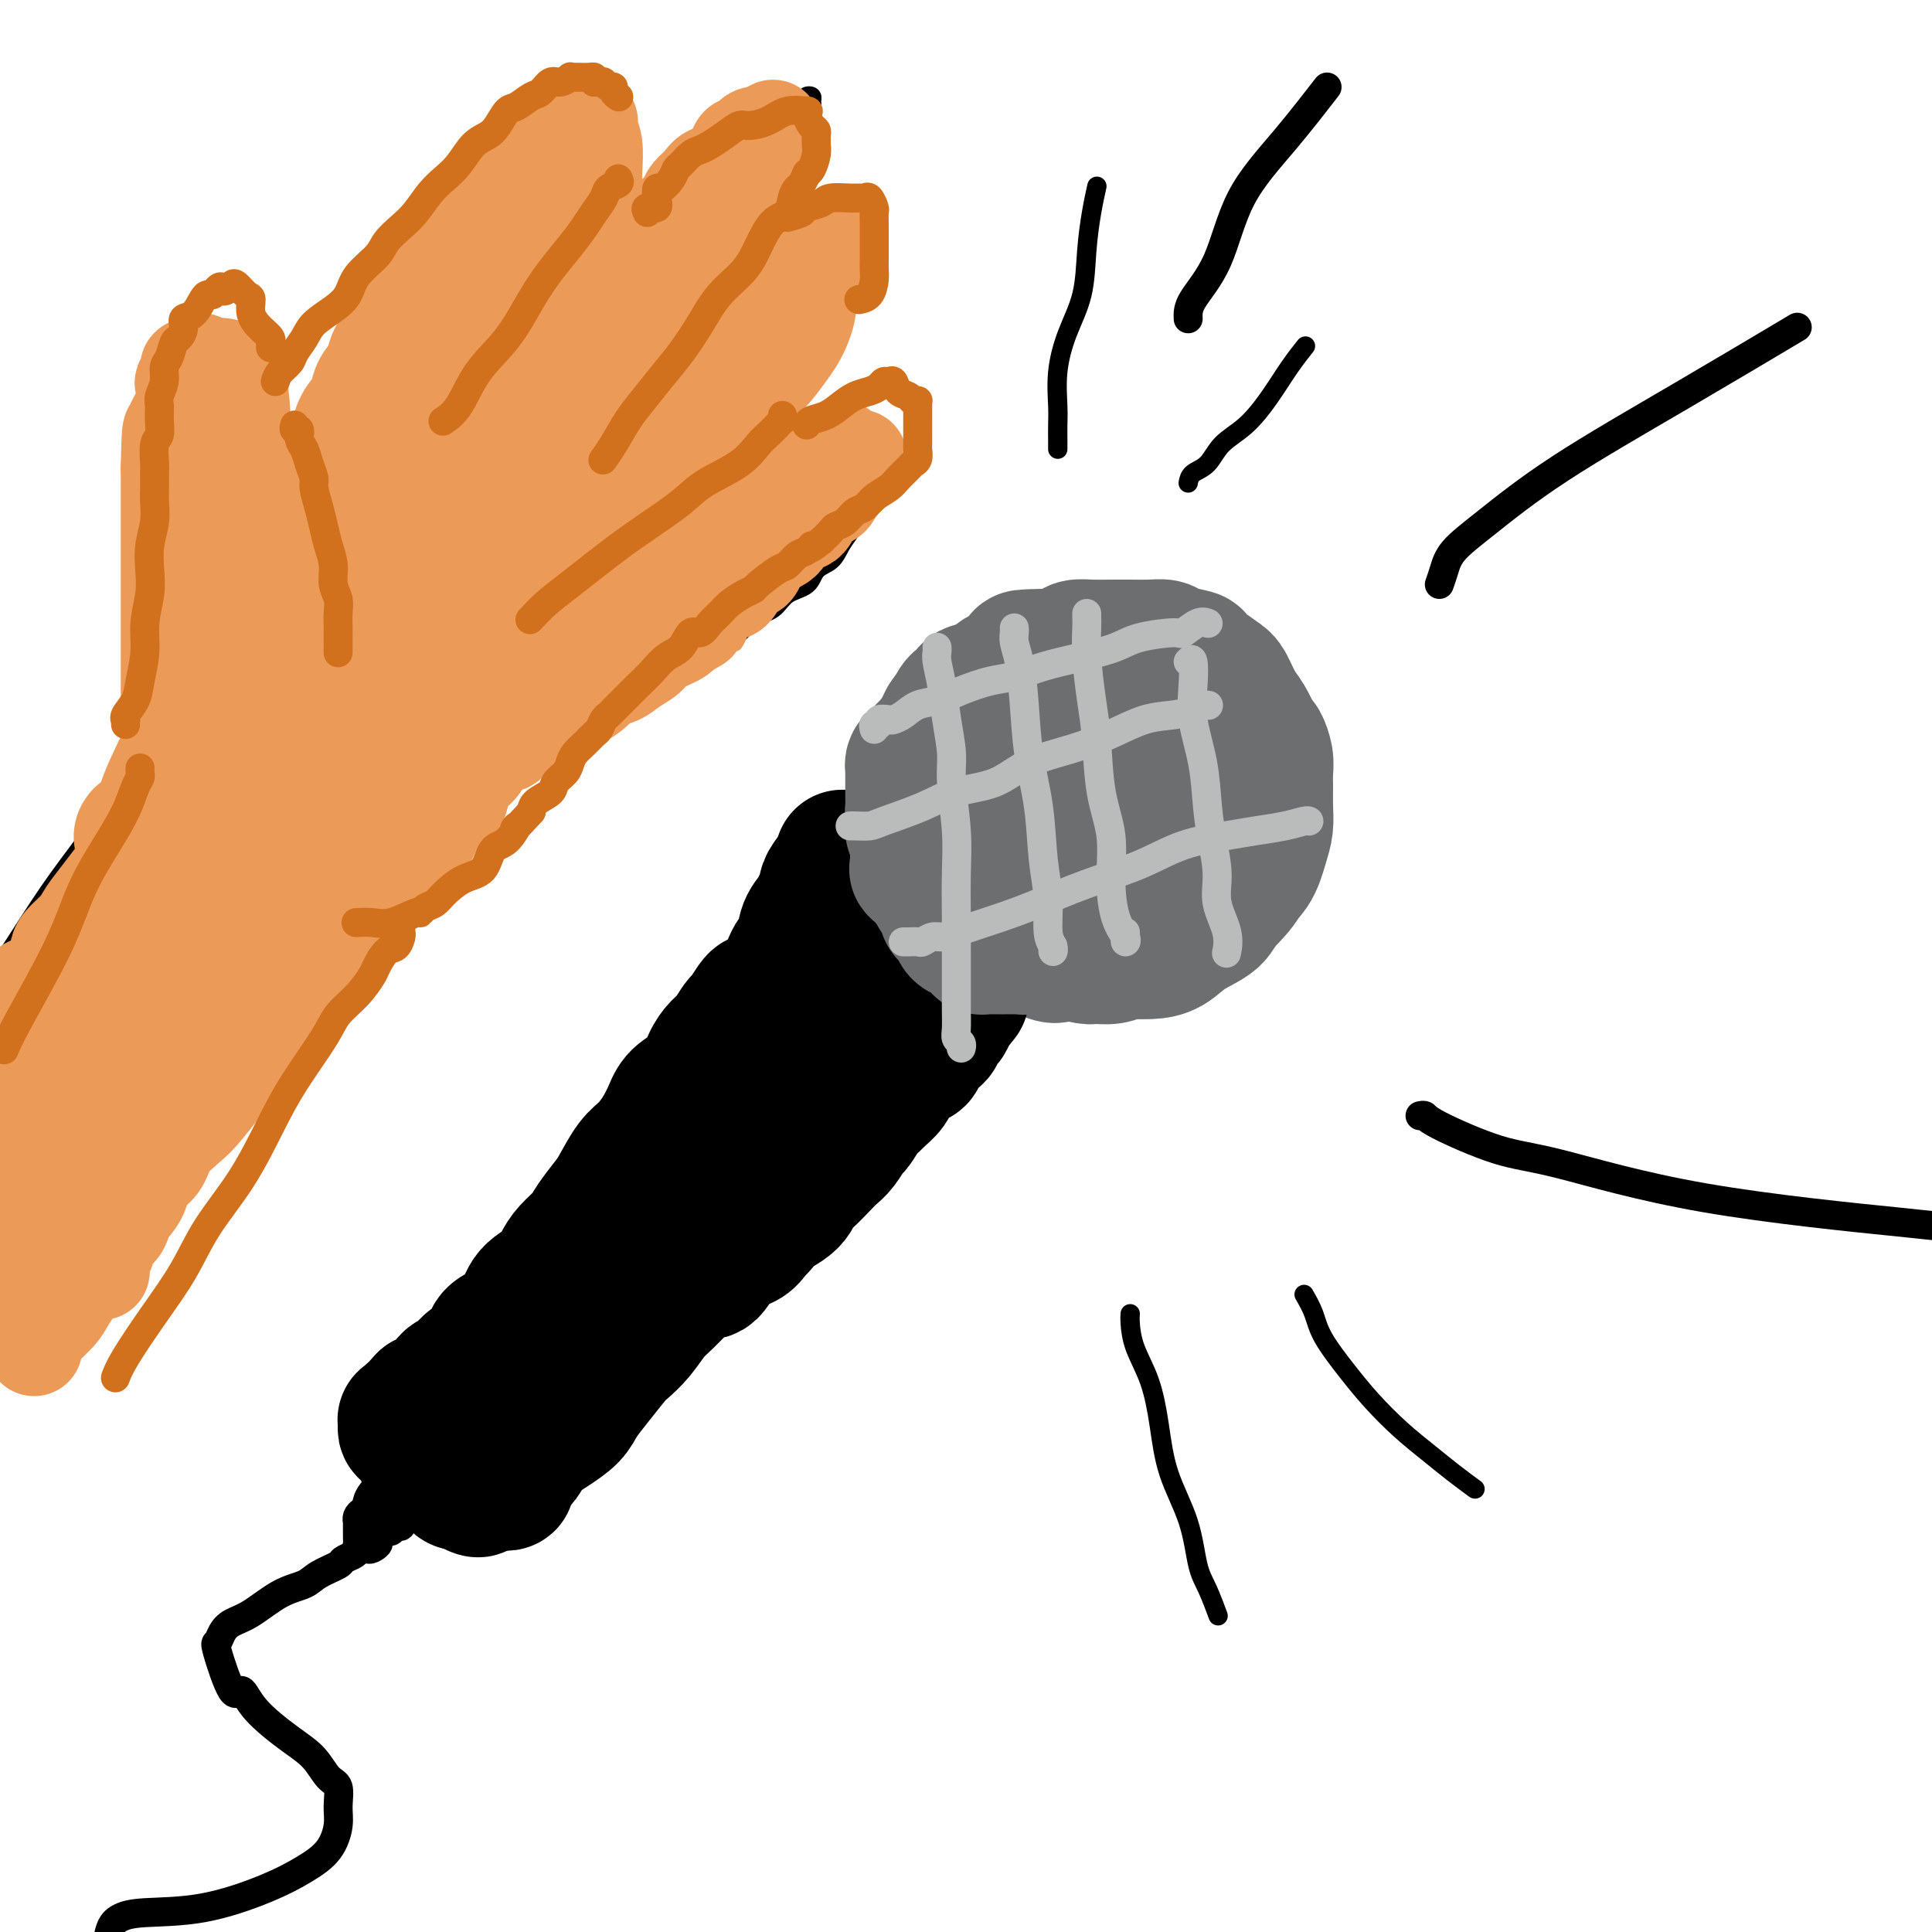 <svg viewBox='0 0 400 400' version='1.1' xmlns='http://www.w3.org/2000/svg' xmlns:xlink='http://www.w3.org/1999/xlink'><g fill='none' stroke='rgb(109,110,112)' stroke-width='28' stroke-linecap='round' stroke-linejoin='round'><path d='M201,148c-0.301,0.157 -0.602,0.314 -1,1c-0.398,0.686 -0.892,1.901 -1,3c-0.108,1.099 0.170,2.083 0,3c-0.170,0.917 -0.790,1.767 -1,3c-0.210,1.233 -0.012,2.849 0,4c0.012,1.151 -0.164,1.838 0,3c0.164,1.162 0.667,2.799 1,4c0.333,1.201 0.497,1.966 1,3c0.503,1.034 1.345,2.336 2,4c0.655,1.664 1.123,3.692 2,5c0.877,1.308 2.163,1.898 3,3c0.837,1.102 1.227,2.715 2,4c0.773,1.285 1.930,2.243 3,3c1.070,0.757 2.053,1.313 3,2c0.947,0.687 1.859,1.505 3,2c1.141,0.495 2.510,0.667 4,1c1.490,0.333 3.099,0.826 5,1c1.901,0.174 4.092,0.027 6,0c1.908,-0.027 3.532,0.064 5,0c1.468,-0.064 2.780,-0.283 4,-1c1.220,-0.717 2.348,-1.932 4,-3c1.652,-1.068 3.829,-1.990 5,-3c1.171,-1.010 1.337,-2.107 2,-3c0.663,-0.893 1.824,-1.582 3,-3c1.176,-1.418 2.368,-3.565 3,-5c0.632,-1.435 0.705,-2.159 1,-3c0.295,-0.841 0.811,-1.800 1,-3c0.189,-1.200 0.051,-2.641 0,-4c-0.051,-1.359 -0.014,-2.635 0,-4c0.014,-1.365 0.004,-2.819 0,-4c-0.004,-1.181 -0.002,-2.091 0,-3'/><path d='M261,158c-0.130,-3.243 -0.455,-3.851 -1,-5c-0.545,-1.149 -1.310,-2.840 -2,-4c-0.690,-1.160 -1.306,-1.788 -2,-3c-0.694,-1.212 -1.468,-3.007 -2,-4c-0.532,-0.993 -0.824,-1.184 -2,-2c-1.176,-0.816 -3.237,-2.257 -4,-3c-0.763,-0.743 -0.227,-0.787 -1,-1c-0.773,-0.213 -2.856,-0.593 -4,-1c-1.144,-0.407 -1.348,-0.841 -2,-1c-0.652,-0.159 -1.750,-0.043 -3,0c-1.250,0.043 -2.650,0.014 -4,0c-1.350,-0.014 -2.649,-0.014 -4,0c-1.351,0.014 -2.753,0.041 -4,0c-1.247,-0.041 -2.340,-0.149 -3,0c-0.660,0.149 -0.887,0.555 -2,1c-1.113,0.445 -3.110,0.931 -4,1c-0.890,0.069 -0.672,-0.277 -1,0c-0.328,0.277 -1.201,1.176 -2,2c-0.799,0.824 -1.523,1.571 -2,2c-0.477,0.429 -0.706,0.540 -1,1c-0.294,0.460 -0.653,1.268 -1,2c-0.347,0.732 -0.681,1.388 -1,2c-0.319,0.612 -0.622,1.180 -1,2c-0.378,0.820 -0.830,1.892 -1,3c-0.170,1.108 -0.057,2.253 0,3c0.057,0.747 0.057,1.096 0,2c-0.057,0.904 -0.170,2.364 0,3c0.170,0.636 0.623,0.449 1,1c0.377,0.551 0.678,1.841 1,3c0.322,1.159 0.663,2.188 1,3c0.337,0.812 0.668,1.406 1,2'/><path d='M211,167c0.755,1.975 0.643,2.412 1,3c0.357,0.588 1.183,1.327 2,2c0.817,0.673 1.624,1.280 2,2c0.376,0.720 0.320,1.552 1,2c0.680,0.448 2.098,0.513 3,1c0.902,0.487 1.290,1.398 2,2c0.710,0.602 1.741,0.896 3,1c1.259,0.104 2.746,0.018 4,0c1.254,-0.018 2.275,0.033 3,0c0.725,-0.033 1.153,-0.148 2,0c0.847,0.148 2.114,0.561 3,0c0.886,-0.561 1.390,-2.095 2,-3c0.610,-0.905 1.326,-1.182 2,-2c0.674,-0.818 1.305,-2.178 2,-3c0.695,-0.822 1.454,-1.107 2,-2c0.546,-0.893 0.879,-2.393 1,-3c0.121,-0.607 0.030,-0.320 0,-1c-0.030,-0.680 0.003,-2.328 0,-3c-0.003,-0.672 -0.041,-0.368 0,-1c0.041,-0.632 0.160,-2.201 0,-3c-0.160,-0.799 -0.598,-0.829 -1,-1c-0.402,-0.171 -0.767,-0.484 -1,-1c-0.233,-0.516 -0.333,-1.237 -1,-2c-0.667,-0.763 -1.900,-1.570 -3,-2c-1.100,-0.430 -2.066,-0.483 -3,-1c-0.934,-0.517 -1.837,-1.497 -3,-2c-1.163,-0.503 -2.588,-0.527 -4,-1c-1.412,-0.473 -2.811,-1.395 -4,-2c-1.189,-0.605 -2.166,-0.894 -3,-1c-0.834,-0.106 -1.524,-0.030 -2,0c-0.476,0.030 -0.738,0.015 -1,0'/><path d='M220,146c-3.450,-1.131 -2.075,-0.459 -2,0c0.075,0.459 -1.148,0.704 -2,1c-0.852,0.296 -1.332,0.642 -2,1c-0.668,0.358 -1.524,0.728 -2,1c-0.476,0.272 -0.571,0.447 -1,1c-0.429,0.553 -1.190,1.486 -2,2c-0.810,0.514 -1.667,0.611 -2,1c-0.333,0.389 -0.142,1.070 0,2c0.142,0.930 0.234,2.107 0,3c-0.234,0.893 -0.795,1.501 -1,2c-0.205,0.499 -0.052,0.890 0,2c0.052,1.110 0.005,2.940 0,4c-0.005,1.060 0.031,1.352 0,2c-0.031,0.648 -0.128,1.654 0,3c0.128,1.346 0.483,3.033 1,4c0.517,0.967 1.198,1.216 2,2c0.802,0.784 1.726,2.105 3,3c1.274,0.895 2.897,1.365 4,2c1.103,0.635 1.686,1.435 3,2c1.314,0.565 3.358,0.896 5,1c1.642,0.104 2.883,-0.021 4,0c1.117,0.021 2.112,0.186 3,0c0.888,-0.186 1.671,-0.722 3,-1c1.329,-0.278 3.204,-0.297 5,-1c1.796,-0.703 3.515,-2.089 4,-3c0.485,-0.911 -0.262,-1.346 0,-2c0.262,-0.654 1.534,-1.526 2,-2c0.466,-0.474 0.125,-0.550 0,-1c-0.125,-0.450 -0.034,-1.275 0,-2c0.034,-0.725 0.010,-1.350 0,-2c-0.010,-0.650 -0.005,-1.325 0,-2'/><path d='M245,169c-0.157,-1.438 -0.548,-1.533 -1,-2c-0.452,-0.467 -0.964,-1.306 -2,-2c-1.036,-0.694 -2.595,-1.243 -4,-2c-1.405,-0.757 -2.655,-1.722 -4,-2c-1.345,-0.278 -2.783,0.129 -4,0c-1.217,-0.129 -2.213,-0.796 -3,-1c-0.787,-0.204 -1.366,0.053 -2,0c-0.634,-0.053 -1.322,-0.418 -2,0c-0.678,0.418 -1.345,1.617 -2,2c-0.655,0.383 -1.300,-0.052 -2,0c-0.700,0.052 -1.457,0.590 -2,1c-0.543,0.410 -0.871,0.692 -1,1c-0.129,0.308 -0.057,0.641 0,1c0.057,0.359 0.100,0.742 0,1c-0.100,0.258 -0.342,0.390 0,0c0.342,-0.390 1.269,-1.301 2,-2c0.731,-0.699 1.268,-1.184 2,-2c0.732,-0.816 1.661,-1.963 2,-3c0.339,-1.037 0.088,-1.966 0,-3c-0.088,-1.034 -0.012,-2.175 0,-3c0.012,-0.825 -0.041,-1.334 0,-2c0.041,-0.666 0.177,-1.489 0,-2c-0.177,-0.511 -0.666,-0.711 -1,-1c-0.334,-0.289 -0.511,-0.669 -1,-1c-0.489,-0.331 -1.288,-0.614 -2,-1c-0.712,-0.386 -1.335,-0.877 -2,-1c-0.665,-0.123 -1.371,0.121 -2,0c-0.629,-0.121 -1.180,-0.606 -2,-1c-0.820,-0.394 -1.910,-0.697 -3,-1'/><path d='M209,143c-2.295,-0.928 -1.532,-0.250 -2,0c-0.468,0.250 -2.167,0.070 -3,0c-0.833,-0.070 -0.801,-0.029 -1,0c-0.199,0.029 -0.631,0.048 -1,0c-0.369,-0.048 -0.677,-0.163 -1,0c-0.323,0.163 -0.661,0.605 -1,1c-0.339,0.395 -0.679,0.744 -1,1c-0.321,0.256 -0.622,0.420 -1,1c-0.378,0.580 -0.833,1.576 -1,2c-0.167,0.424 -0.044,0.277 0,1c0.044,0.723 0.011,2.317 0,3c-0.011,0.683 0.000,0.455 0,1c-0.000,0.545 -0.011,1.864 0,3c0.011,1.136 0.045,2.090 0,3c-0.045,0.910 -0.168,1.776 0,3c0.168,1.224 0.627,2.807 1,4c0.373,1.193 0.659,1.998 1,3c0.341,1.002 0.738,2.203 1,3c0.262,0.797 0.388,1.191 1,2c0.612,0.809 1.710,2.034 2,3c0.290,0.966 -0.230,1.673 0,2c0.230,0.327 1.208,0.272 2,1c0.792,0.728 1.396,2.238 2,3c0.604,0.762 1.206,0.778 2,1c0.794,0.222 1.780,0.652 3,1c1.220,0.348 2.675,0.615 4,1c1.325,0.385 2.521,0.888 4,1c1.479,0.112 3.242,-0.166 5,0c1.758,0.166 3.512,0.775 5,1c1.488,0.225 2.711,0.064 4,0c1.289,-0.064 2.645,-0.032 4,0'/><path d='M238,188c4.318,0.555 2.114,0.442 2,0c-0.114,-0.442 1.861,-1.215 3,-2c1.139,-0.785 1.443,-1.583 2,-2c0.557,-0.417 1.368,-0.452 2,-1c0.632,-0.548 1.086,-1.610 2,-2c0.914,-0.390 2.287,-0.109 3,-1c0.713,-0.891 0.765,-2.955 1,-4c0.235,-1.045 0.652,-1.072 1,-2c0.348,-0.928 0.626,-2.759 1,-4c0.374,-1.241 0.844,-1.893 1,-3c0.156,-1.107 -0.004,-2.669 0,-4c0.004,-1.331 0.170,-2.429 0,-4c-0.170,-1.571 -0.678,-3.614 -1,-5c-0.322,-1.386 -0.458,-2.115 -1,-3c-0.542,-0.885 -1.492,-1.925 -2,-3c-0.508,-1.075 -0.576,-2.185 -1,-3c-0.424,-0.815 -1.205,-1.335 -2,-2c-0.795,-0.665 -1.606,-1.474 -2,-2c-0.394,-0.526 -0.373,-0.768 -1,-1c-0.627,-0.232 -1.901,-0.455 -3,-1c-1.099,-0.545 -2.021,-1.414 -3,-2c-0.979,-0.586 -2.013,-0.889 -3,-1c-0.987,-0.111 -1.926,-0.030 -3,0c-1.074,0.030 -2.282,0.008 -3,0c-0.718,-0.008 -0.945,-0.002 -2,0c-1.055,0.002 -2.936,0.001 -4,0c-1.064,-0.001 -1.310,-0.000 -2,0c-0.690,0.000 -1.824,0.000 -3,0c-1.176,-0.000 -2.393,-0.000 -3,0c-0.607,0.000 -0.602,0.000 -1,0c-0.398,-0.000 -1.199,-0.000 -2,0'/><path d='M214,136c-4.221,-0.020 -1.774,0.432 -1,1c0.774,0.568 -0.126,1.254 -1,2c-0.874,0.746 -1.723,1.551 -2,2c-0.277,0.449 0.018,0.542 0,1c-0.018,0.458 -0.348,1.280 -1,2c-0.652,0.720 -1.625,1.338 -2,2c-0.375,0.662 -0.153,1.369 0,2c0.153,0.631 0.237,1.187 0,2c-0.237,0.813 -0.796,1.884 -1,3c-0.204,1.116 -0.055,2.276 0,3c0.055,0.724 0.015,1.013 0,2c-0.015,0.987 -0.004,2.672 0,4c0.004,1.328 0.000,2.299 0,3c-0.000,0.701 0.003,1.132 0,2c-0.003,0.868 -0.011,2.173 0,3c0.011,0.827 0.042,1.176 0,2c-0.042,0.824 -0.158,2.121 0,3c0.158,0.879 0.590,1.339 1,2c0.410,0.661 0.799,1.524 1,2c0.201,0.476 0.213,0.564 1,1c0.787,0.436 2.348,1.220 3,2c0.652,0.780 0.393,1.557 1,2c0.607,0.443 2.078,0.553 3,1c0.922,0.447 1.294,1.233 2,2c0.706,0.767 1.747,1.516 3,2c1.253,0.484 2.718,0.704 4,1c1.282,0.296 2.379,0.668 3,1c0.621,0.332 0.764,0.625 2,1c1.236,0.375 3.563,0.832 5,1c1.437,0.168 1.982,0.048 3,0c1.018,-0.048 2.509,-0.024 4,0'/><path d='M242,193c3.850,0.709 2.976,0.481 3,0c0.024,-0.481 0.946,-1.217 2,-2c1.054,-0.783 2.239,-1.614 3,-2c0.761,-0.386 1.096,-0.325 2,-1c0.904,-0.675 2.375,-2.084 3,-3c0.625,-0.916 0.402,-1.339 1,-2c0.598,-0.661 2.017,-1.559 3,-3c0.983,-1.441 1.531,-3.425 2,-5c0.469,-1.575 0.859,-2.742 1,-4c0.141,-1.258 0.035,-2.607 0,-4c-0.035,-1.393 0.003,-2.830 0,-4c-0.003,-1.170 -0.046,-2.075 0,-3c0.046,-0.925 0.182,-1.872 0,-3c-0.182,-1.128 -0.681,-2.437 -1,-3c-0.319,-0.563 -0.458,-0.381 -1,-1c-0.542,-0.619 -1.486,-2.039 -2,-3c-0.514,-0.961 -0.597,-1.462 -1,-2c-0.403,-0.538 -1.125,-1.114 -2,-2c-0.875,-0.886 -1.901,-2.083 -3,-3c-1.099,-0.917 -2.270,-1.556 -3,-2c-0.730,-0.444 -1.017,-0.693 -2,-1c-0.983,-0.307 -2.661,-0.671 -4,-1c-1.339,-0.329 -2.338,-0.624 -3,-1c-0.662,-0.376 -0.985,-0.833 -2,-1c-1.015,-0.167 -2.722,-0.045 -4,0c-1.278,0.045 -2.128,0.012 -3,0c-0.872,-0.012 -1.767,-0.003 -3,0c-1.233,0.003 -2.805,0.001 -4,0c-1.195,-0.001 -2.014,-0.000 -3,0c-0.986,0.000 -2.139,0.000 -3,0c-0.861,-0.000 -1.431,-0.000 -2,0'/><path d='M216,137c-5.640,-0.239 -3.239,1.164 -3,2c0.239,0.836 -1.683,1.105 -3,1c-1.317,-0.105 -2.030,-0.585 -3,0c-0.970,0.585 -2.196,2.236 -3,3c-0.804,0.764 -1.185,0.641 -2,1c-0.815,0.359 -2.065,1.198 -3,2c-0.935,0.802 -1.556,1.566 -2,2c-0.444,0.434 -0.711,0.539 -1,1c-0.289,0.461 -0.599,1.277 -1,2c-0.401,0.723 -0.892,1.352 -1,2c-0.108,0.648 0.167,1.313 0,2c-0.167,0.687 -0.777,1.394 -1,2c-0.223,0.606 -0.059,1.111 0,2c0.059,0.889 0.015,2.163 0,3c-0.015,0.837 0.000,1.238 0,2c-0.000,0.762 -0.016,1.885 0,3c0.016,1.115 0.062,2.223 0,3c-0.062,0.777 -0.233,1.225 0,2c0.233,0.775 0.871,1.879 1,3c0.129,1.121 -0.252,2.258 0,3c0.252,0.742 1.136,1.087 2,2c0.864,0.913 1.708,2.394 2,3c0.292,0.606 0.032,0.337 0,1c-0.032,0.663 0.164,2.256 1,3c0.836,0.744 2.311,0.637 3,1c0.689,0.363 0.592,1.197 1,2c0.408,0.803 1.322,1.577 2,2c0.678,0.423 1.120,0.495 2,1c0.880,0.505 2.199,1.444 3,2c0.801,0.556 1.086,0.730 2,1c0.914,0.270 2.457,0.635 4,1'/><path d='M216,197c3.247,1.564 2.865,0.472 3,0c0.135,-0.472 0.787,-0.326 2,0c1.213,0.326 2.985,0.831 4,1c1.015,0.169 1.271,0.000 2,0c0.729,-0.000 1.930,0.167 3,0c1.070,-0.167 2.008,-0.667 3,-1c0.992,-0.333 2.037,-0.498 3,-1c0.963,-0.502 1.842,-1.342 3,-2c1.158,-0.658 2.594,-1.133 4,-2c1.406,-0.867 2.782,-2.124 4,-3c1.218,-0.876 2.280,-1.371 3,-2c0.720,-0.629 1.100,-1.394 2,-2c0.900,-0.606 2.322,-1.054 3,-2c0.678,-0.946 0.612,-2.392 1,-3c0.388,-0.608 1.228,-0.380 2,-1c0.772,-0.620 1.475,-2.087 2,-3c0.525,-0.913 0.873,-1.270 1,-2c0.127,-0.730 0.034,-1.831 0,-3c-0.034,-1.169 -0.009,-2.404 0,-3c0.009,-0.596 0.002,-0.551 0,-1c-0.002,-0.449 -0.001,-1.390 0,-2c0.001,-0.610 0.000,-0.889 0,-1c-0.000,-0.111 -0.000,-0.056 0,0'/></g>
<g fill='none' stroke='rgb(0,0,0)' stroke-width='28' stroke-linecap='round' stroke-linejoin='round'><path d='M172,182c-0.449,0.637 -0.898,1.275 -1,2c-0.102,0.725 0.142,1.538 0,2c-0.142,0.462 -0.671,0.572 -1,1c-0.329,0.428 -0.457,1.175 -1,2c-0.543,0.825 -1.500,1.730 -2,3c-0.500,1.270 -0.542,2.905 -1,4c-0.458,1.095 -1.332,1.649 -2,3c-0.668,1.351 -1.130,3.497 -2,5c-0.870,1.503 -2.147,2.361 -3,4c-0.853,1.639 -1.281,4.058 -2,6c-0.719,1.942 -1.728,3.406 -3,5c-1.272,1.594 -2.809,3.318 -4,5c-1.191,1.682 -2.038,3.323 -3,5c-0.962,1.677 -2.038,3.389 -3,5c-0.962,1.611 -1.809,3.122 -3,5c-1.191,1.878 -2.726,4.122 -4,6c-1.274,1.878 -2.285,3.388 -3,5c-0.715,1.612 -1.132,3.326 -2,5c-0.868,1.674 -2.186,3.307 -3,5c-0.814,1.693 -1.125,3.444 -2,5c-0.875,1.556 -2.314,2.916 -3,4c-0.686,1.084 -0.621,1.892 -1,3c-0.379,1.108 -1.204,2.517 -2,4c-0.796,1.483 -1.564,3.040 -2,4c-0.436,0.960 -0.539,1.324 -1,2c-0.461,0.676 -1.278,1.665 -2,3c-0.722,1.335 -1.348,3.018 -2,4c-0.652,0.982 -1.329,1.264 -2,2c-0.671,0.736 -1.334,1.924 -2,3c-0.666,1.076 -1.333,2.038 -2,3'/><path d='M108,297c-10.306,18.147 -4.072,6.014 -2,2c2.072,-4.014 -0.020,0.091 -1,2c-0.980,1.909 -0.848,1.622 -1,2c-0.152,0.378 -0.588,1.422 -1,2c-0.412,0.578 -0.800,0.691 -1,1c-0.200,0.309 -0.212,0.813 0,1c0.212,0.187 0.647,0.058 1,0c0.353,-0.058 0.623,-0.045 1,0c0.377,0.045 0.862,0.122 1,0c0.138,-0.122 -0.071,-0.444 0,-1c0.071,-0.556 0.421,-1.345 1,-2c0.579,-0.655 1.386,-1.175 2,-2c0.614,-0.825 1.034,-1.955 2,-3c0.966,-1.045 2.479,-2.007 4,-3c1.521,-0.993 3.050,-2.019 4,-3c0.950,-0.981 1.321,-1.917 2,-3c0.679,-1.083 1.666,-2.314 3,-4c1.334,-1.686 3.016,-3.828 4,-5c0.984,-1.172 1.272,-1.375 2,-2c0.728,-0.625 1.896,-1.671 3,-3c1.104,-1.329 2.144,-2.941 3,-4c0.856,-1.059 1.530,-1.565 3,-3c1.470,-1.435 3.738,-3.798 5,-5c1.262,-1.202 1.518,-1.242 2,-1c0.482,0.242 1.191,0.766 2,0c0.809,-0.766 1.718,-2.822 3,-4c1.282,-1.178 2.938,-1.480 4,-2c1.062,-0.520 1.531,-1.260 2,-2'/><path d='M156,255c3.425,-3.170 1.488,-2.596 2,-3c0.512,-0.404 3.474,-1.785 5,-3c1.526,-1.215 1.616,-2.264 2,-3c0.384,-0.736 1.062,-1.161 2,-2c0.938,-0.839 2.134,-2.093 3,-3c0.866,-0.907 1.400,-1.468 2,-2c0.600,-0.532 1.264,-1.035 2,-2c0.736,-0.965 1.544,-2.390 2,-3c0.456,-0.610 0.560,-0.404 1,-1c0.440,-0.596 1.216,-1.994 2,-3c0.784,-1.006 1.575,-1.620 2,-2c0.425,-0.380 0.485,-0.527 1,-1c0.515,-0.473 1.486,-1.274 2,-2c0.514,-0.726 0.571,-1.378 1,-2c0.429,-0.622 1.228,-1.213 2,-2c0.772,-0.787 1.516,-1.769 2,-2c0.484,-0.231 0.708,0.289 1,0c0.292,-0.289 0.652,-1.387 1,-2c0.348,-0.613 0.685,-0.742 1,-1c0.315,-0.258 0.610,-0.647 1,-1c0.390,-0.353 0.875,-0.672 1,-1c0.125,-0.328 -0.111,-0.665 0,-1c0.111,-0.335 0.568,-0.667 1,-1c0.432,-0.333 0.838,-0.667 1,-1c0.162,-0.333 0.081,-0.667 0,-1'/><path d='M196,210c6.175,-7.085 1.613,-2.298 0,-1c-1.613,1.298 -0.276,-0.895 0,-2c0.276,-1.105 -0.508,-1.124 -1,-1c-0.492,0.124 -0.691,0.390 -1,0c-0.309,-0.390 -0.728,-1.434 -1,-2c-0.272,-0.566 -0.396,-0.652 -1,-1c-0.604,-0.348 -1.687,-0.958 -2,-1c-0.313,-0.042 0.144,0.484 0,0c-0.144,-0.484 -0.889,-1.980 -2,-3c-1.111,-1.020 -2.589,-1.566 -3,-2c-0.411,-0.434 0.245,-0.755 0,-1c-0.245,-0.245 -1.390,-0.413 -2,-1c-0.610,-0.587 -0.685,-1.592 -1,-2c-0.315,-0.408 -0.872,-0.219 -1,-1c-0.128,-0.781 0.172,-2.533 0,-3c-0.172,-0.467 -0.816,0.351 -1,0c-0.184,-0.351 0.094,-1.873 0,-3c-0.094,-1.127 -0.559,-1.861 -1,-2c-0.441,-0.139 -0.858,0.318 -1,0c-0.142,-0.318 -0.010,-1.410 0,-2c0.010,-0.590 -0.102,-0.677 0,-1c0.102,-0.323 0.419,-0.880 0,-1c-0.419,-0.120 -1.574,0.199 -2,0c-0.426,-0.199 -0.122,-0.914 0,-1c0.122,-0.086 0.061,0.457 0,1'/><path d='M176,180c-3.110,-4.736 -0.886,-1.577 0,0c0.886,1.577 0.434,1.572 0,2c-0.434,0.428 -0.849,1.289 -1,2c-0.151,0.711 -0.039,1.271 0,2c0.039,0.729 0.006,1.627 0,3c-0.006,1.373 0.014,3.220 0,4c-0.014,0.780 -0.064,0.493 0,1c0.064,0.507 0.241,1.808 0,3c-0.241,1.192 -0.902,2.274 -1,3c-0.098,0.726 0.366,1.097 0,2c-0.366,0.903 -1.561,2.337 -2,3c-0.439,0.663 -0.120,0.555 0,1c0.120,0.445 0.043,1.443 0,2c-0.043,0.557 -0.052,0.672 0,1c0.052,0.328 0.164,0.868 0,1c-0.164,0.132 -0.605,-0.144 -1,0c-0.395,0.144 -0.743,0.708 -1,1c-0.257,0.292 -0.421,0.313 -1,1c-0.579,0.687 -1.573,2.042 -2,3c-0.427,0.958 -0.289,1.520 -1,2c-0.711,0.480 -2.273,0.877 -3,2c-0.727,1.123 -0.619,2.973 -1,4c-0.381,1.027 -1.252,1.233 -2,2c-0.748,0.767 -1.373,2.096 -2,3c-0.627,0.904 -1.255,1.383 -2,2c-0.745,0.617 -1.606,1.373 -2,2c-0.394,0.627 -0.322,1.127 -1,2c-0.678,0.873 -2.106,2.120 -3,3c-0.894,0.880 -1.256,1.394 -2,2c-0.744,0.606 -1.872,1.303 -3,2'/><path d='M145,241c-4.218,5.675 -1.265,3.363 -1,3c0.265,-0.363 -2.160,1.224 -3,2c-0.840,0.776 -0.096,0.740 0,1c0.096,0.260 -0.458,0.816 -1,1c-0.542,0.184 -1.073,-0.002 -1,0c0.073,0.002 0.750,0.193 1,0c0.250,-0.193 0.071,-0.769 0,-1c-0.071,-0.231 -0.036,-0.115 0,0'/><path d='M157,207c-0.214,0.092 -0.427,0.184 -1,1c-0.573,0.816 -1.505,2.356 -2,3c-0.495,0.644 -0.553,0.392 -1,1c-0.447,0.608 -1.282,2.077 -2,3c-0.718,0.923 -1.319,1.299 -2,2c-0.681,0.701 -1.441,1.726 -2,3c-0.559,1.274 -0.915,2.796 -2,4c-1.085,1.204 -2.898,2.091 -4,3c-1.102,0.909 -1.492,1.840 -2,3c-0.508,1.160 -1.132,2.550 -2,4c-0.868,1.450 -1.980,2.962 -3,4c-1.020,1.038 -1.949,1.604 -3,3c-1.051,1.396 -2.225,3.623 -3,5c-0.775,1.377 -1.153,1.905 -2,3c-0.847,1.095 -2.164,2.758 -3,4c-0.836,1.242 -1.190,2.064 -2,3c-0.810,0.936 -2.075,1.986 -3,3c-0.925,1.014 -1.510,1.991 -2,3c-0.490,1.009 -0.885,2.051 -2,3c-1.115,0.949 -2.951,1.805 -4,3c-1.049,1.195 -1.310,2.729 -2,4c-0.690,1.271 -1.810,2.281 -3,3c-1.190,0.719 -2.450,1.148 -3,2c-0.550,0.852 -0.389,2.125 -1,3c-0.611,0.875 -1.993,1.350 -3,2c-1.007,0.650 -1.639,1.474 -2,2c-0.361,0.526 -0.450,0.754 -1,1c-0.550,0.246 -1.560,0.509 -2,1c-0.440,0.491 -0.311,1.209 -1,2c-0.689,0.791 -2.197,1.655 -3,2c-0.803,0.345 -0.902,0.173 -1,0'/><path d='M88,290c-4.123,4.276 -1.430,2.465 -1,2c0.430,-0.465 -1.401,0.414 -2,1c-0.599,0.586 0.035,0.879 0,1c-0.035,0.121 -0.739,0.071 -1,0c-0.261,-0.071 -0.080,-0.163 0,0c0.080,0.163 0.059,0.583 0,1c-0.059,0.417 -0.155,0.833 0,1c0.155,0.167 0.562,0.087 1,0c0.438,-0.087 0.906,-0.179 1,0c0.094,0.179 -0.187,0.629 0,1c0.187,0.371 0.841,0.663 1,1c0.159,0.337 -0.179,0.717 0,1c0.179,0.283 0.875,0.467 1,1c0.125,0.533 -0.320,1.413 0,2c0.320,0.587 1.405,0.879 2,1c0.595,0.121 0.698,0.070 1,0c0.302,-0.070 0.802,-0.160 1,0c0.198,0.160 0.094,0.568 0,1c-0.094,0.432 -0.179,0.886 0,1c0.179,0.114 0.622,-0.113 1,0c0.378,0.113 0.693,0.566 1,1c0.307,0.434 0.607,0.848 1,1c0.393,0.152 0.878,0.041 1,0c0.122,-0.041 -0.121,-0.011 0,0c0.121,0.011 0.606,0.003 1,0c0.394,-0.003 0.697,-0.002 1,0'/><path d='M98,307c2.167,1.988 0.583,1.458 0,1c-0.583,-0.458 -0.167,-0.845 0,-1c0.167,-0.155 0.083,-0.077 0,0'/></g>
<g fill='none' stroke='rgb(109,110,112)' stroke-width='28' stroke-linecap='round' stroke-linejoin='round'><path d='M203,153c-0.466,0.019 -0.932,0.038 -1,0c-0.068,-0.038 0.262,-0.132 0,0c-0.262,0.132 -1.117,0.491 -2,1c-0.883,0.509 -1.794,1.167 -2,2c-0.206,0.833 0.292,1.841 0,2c-0.292,0.159 -1.373,-0.530 -2,0c-0.627,0.530 -0.799,2.278 -1,3c-0.201,0.722 -0.432,0.419 -1,1c-0.568,0.581 -1.473,2.047 -2,3c-0.527,0.953 -0.677,1.393 -1,2c-0.323,0.607 -0.819,1.380 -1,2c-0.181,0.620 -0.049,1.087 0,2c0.049,0.913 0.013,2.272 0,3c-0.013,0.728 -0.003,0.826 0,1c0.003,0.174 -0.001,0.423 0,1c0.001,0.577 0.007,1.482 0,2c-0.007,0.518 -0.027,0.650 0,1c0.027,0.350 0.102,0.920 0,1c-0.102,0.080 -0.379,-0.329 0,0c0.379,0.329 1.415,1.397 2,2c0.585,0.603 0.719,0.743 1,1c0.281,0.257 0.709,0.633 1,1c0.291,0.367 0.444,0.725 1,1c0.556,0.275 1.515,0.465 2,1c0.485,0.535 0.497,1.414 1,2c0.503,0.586 1.496,0.879 2,1c0.504,0.121 0.520,0.071 1,0c0.480,-0.071 1.423,-0.163 2,0c0.577,0.163 0.789,0.582 1,1'/><path d='M204,190c2.793,1.855 2.774,0.493 3,0c0.226,-0.493 0.697,-0.118 1,0c0.303,0.118 0.437,-0.023 1,0c0.563,0.023 1.554,0.209 2,0c0.446,-0.209 0.347,-0.815 1,-1c0.653,-0.185 2.058,0.050 3,0c0.942,-0.050 1.422,-0.383 2,-1c0.578,-0.617 1.254,-1.516 2,-2c0.746,-0.484 1.562,-0.552 2,-1c0.438,-0.448 0.499,-1.275 1,-2c0.501,-0.725 1.444,-1.349 2,-2c0.556,-0.651 0.727,-1.328 1,-2c0.273,-0.672 0.647,-1.337 1,-2c0.353,-0.663 0.683,-1.322 1,-2c0.317,-0.678 0.621,-1.374 1,-2c0.379,-0.626 0.834,-1.183 1,-2c0.166,-0.817 0.043,-1.894 0,-3c-0.043,-1.106 -0.005,-2.239 0,-3c0.005,-0.761 -0.024,-1.148 0,-2c0.024,-0.852 0.102,-2.167 0,-3c-0.102,-0.833 -0.382,-1.183 -1,-2c-0.618,-0.817 -1.574,-2.103 -2,-3c-0.426,-0.897 -0.321,-1.407 -1,-2c-0.679,-0.593 -2.140,-1.269 -3,-2c-0.860,-0.731 -1.119,-1.516 -2,-2c-0.881,-0.484 -2.385,-0.666 -3,-1c-0.615,-0.334 -0.342,-0.819 -1,-1c-0.658,-0.181 -2.249,-0.059 -3,0c-0.751,0.059 -0.664,0.054 -1,0c-0.336,-0.054 -1.096,-0.158 -2,0c-0.904,0.158 -1.952,0.579 -3,1'/><path d='M207,148c-2.358,0.041 -1.754,0.644 -2,1c-0.246,0.356 -1.342,0.466 -2,1c-0.658,0.534 -0.877,1.493 -1,2c-0.123,0.507 -0.151,0.562 -1,1c-0.849,0.438 -2.518,1.258 -3,2c-0.482,0.742 0.225,1.408 0,2c-0.225,0.592 -1.381,1.112 -2,2c-0.619,0.888 -0.702,2.143 -1,3c-0.298,0.857 -0.812,1.314 -1,2c-0.188,0.686 -0.050,1.601 0,2c0.050,0.399 0.013,0.282 0,1c-0.013,0.718 -0.003,2.272 0,3c0.003,0.728 0.000,0.631 0,1c-0.000,0.369 0.003,1.203 0,2c-0.003,0.797 -0.013,1.557 0,2c0.013,0.443 0.050,0.570 0,1c-0.050,0.430 -0.187,1.162 0,2c0.187,0.838 0.697,1.783 1,2c0.303,0.217 0.399,-0.292 1,0c0.601,0.292 1.708,1.386 2,2c0.292,0.614 -0.230,0.747 0,1c0.230,0.253 1.213,0.627 2,1c0.787,0.373 1.377,0.745 2,1c0.623,0.255 1.279,0.394 2,1c0.721,0.606 1.507,1.679 2,2c0.493,0.321 0.695,-0.110 1,0c0.305,0.110 0.714,0.762 1,1c0.286,0.238 0.448,0.064 1,0c0.552,-0.064 1.495,-0.017 2,0c0.505,0.017 0.573,0.005 1,0c0.427,-0.005 1.214,-0.002 2,0'/><path d='M214,189c1.644,0.155 1.754,0.042 2,0c0.246,-0.042 0.628,-0.012 1,0c0.372,0.012 0.733,0.005 1,0c0.267,-0.005 0.440,-0.008 1,0c0.560,0.008 1.508,0.028 2,0c0.492,-0.028 0.527,-0.102 1,0c0.473,0.102 1.385,0.382 2,0c0.615,-0.382 0.934,-1.426 1,-2c0.066,-0.574 -0.122,-0.676 0,-1c0.122,-0.324 0.555,-0.868 1,-1c0.445,-0.132 0.904,0.149 1,0c0.096,-0.149 -0.170,-0.727 0,-1c0.170,-0.273 0.777,-0.241 1,0c0.223,0.241 0.060,0.690 0,1c-0.060,0.310 -0.019,0.482 0,1c0.019,0.518 0.017,1.383 0,2c-0.017,0.617 -0.047,0.987 0,1c0.047,0.013 0.172,-0.333 0,0c-0.172,0.333 -0.641,1.343 -1,2c-0.359,0.657 -0.607,0.961 -1,1c-0.393,0.039 -0.931,-0.186 -1,0c-0.069,0.186 0.332,0.785 0,1c-0.332,0.215 -1.398,0.047 -2,0c-0.602,-0.047 -0.739,0.029 -1,0c-0.261,-0.029 -0.647,-0.162 -1,0c-0.353,0.162 -0.672,0.618 -1,1c-0.328,0.382 -0.664,0.691 -1,1'/><path d='M219,195c-1.639,0.620 -1.735,0.170 -2,0c-0.265,-0.170 -0.697,-0.060 -1,0c-0.303,0.060 -0.475,0.069 -1,0c-0.525,-0.069 -1.401,-0.215 -2,0c-0.599,0.215 -0.920,0.790 -1,1c-0.080,0.210 0.080,0.056 0,0c-0.080,-0.056 -0.399,-0.015 -1,0c-0.601,0.015 -1.485,0.004 -2,0c-0.515,-0.004 -0.663,-0.001 -1,0c-0.337,0.001 -0.864,0.000 -1,0c-0.136,-0.000 0.117,0.001 0,0c-0.117,-0.001 -0.605,-0.003 -1,0c-0.395,0.003 -0.698,0.012 -1,0c-0.302,-0.012 -0.605,-0.046 -1,0c-0.395,0.046 -0.883,0.171 -1,0c-0.117,-0.171 0.137,-0.640 0,-1c-0.137,-0.360 -0.667,-0.613 -1,-1c-0.333,-0.387 -0.471,-0.910 -1,-1c-0.529,-0.090 -1.451,0.253 -2,0c-0.549,-0.253 -0.726,-1.100 -1,-2c-0.274,-0.900 -0.647,-1.851 -1,-2c-0.353,-0.149 -0.687,0.503 -1,0c-0.313,-0.503 -0.605,-2.163 -1,-3c-0.395,-0.837 -0.893,-0.852 -1,-1c-0.107,-0.148 0.178,-0.429 0,-1c-0.178,-0.571 -0.817,-1.434 -1,-2c-0.183,-0.566 0.092,-0.837 0,-1c-0.092,-0.163 -0.550,-0.219 -1,-1c-0.450,-0.781 -0.890,-2.287 -1,-3c-0.110,-0.713 0.112,-0.632 0,-1c-0.112,-0.368 -0.556,-1.184 -1,-2'/><path d='M190,174c-2.027,-3.821 -0.596,-2.374 0,-2c0.596,0.374 0.356,-0.323 0,-1c-0.356,-0.677 -0.827,-1.332 -1,-2c-0.173,-0.668 -0.046,-1.349 0,-2c0.046,-0.651 0.013,-1.274 0,-2c-0.013,-0.726 -0.004,-1.557 0,-2c0.004,-0.443 0.004,-0.500 0,-1c-0.004,-0.500 -0.012,-1.444 0,-2c0.012,-0.556 0.044,-0.725 0,-1c-0.044,-0.275 -0.162,-0.655 0,-1c0.162,-0.345 0.606,-0.655 1,-1c0.394,-0.345 0.737,-0.726 1,-1c0.263,-0.274 0.445,-0.442 1,-1c0.555,-0.558 1.485,-1.507 2,-2c0.515,-0.493 0.617,-0.531 1,-1c0.383,-0.469 1.047,-1.370 2,-2c0.953,-0.630 2.194,-0.991 3,-1c0.806,-0.009 1.176,0.334 2,0c0.824,-0.334 2.104,-1.343 3,-2c0.896,-0.657 1.410,-0.961 2,-1c0.590,-0.039 1.256,0.186 2,0c0.744,-0.186 1.566,-0.782 2,-1c0.434,-0.218 0.481,-0.058 1,0c0.519,0.058 1.510,0.016 2,0c0.490,-0.016 0.479,-0.004 1,0c0.521,0.004 1.576,0.000 2,0c0.424,-0.000 0.219,0.003 1,0c0.781,-0.003 2.550,-0.011 3,0c0.450,0.011 -0.417,0.041 0,0c0.417,-0.041 2.119,-0.155 3,0c0.881,0.155 0.940,0.577 1,1'/><path d='M225,146c2.600,0.253 2.598,0.386 3,1c0.402,0.614 1.206,1.708 2,2c0.794,0.292 1.579,-0.217 2,0c0.421,0.217 0.480,1.159 1,2c0.520,0.841 1.501,1.580 2,2c0.499,0.420 0.515,0.521 1,1c0.485,0.479 1.440,1.336 2,2c0.560,0.664 0.724,1.137 1,2c0.276,0.863 0.662,2.118 1,3c0.338,0.882 0.626,1.391 1,2c0.374,0.609 0.832,1.318 1,2c0.168,0.682 0.044,1.336 0,2c-0.044,0.664 -0.010,1.336 0,2c0.010,0.664 -0.004,1.319 0,2c0.004,0.681 0.026,1.390 0,2c-0.026,0.610 -0.101,1.123 0,2c0.101,0.877 0.378,2.119 0,3c-0.378,0.881 -1.411,1.400 -2,2c-0.589,0.600 -0.734,1.282 -1,2c-0.266,0.718 -0.652,1.472 -1,2c-0.348,0.528 -0.657,0.828 -1,1c-0.343,0.172 -0.719,0.215 -1,1c-0.281,0.785 -0.467,2.314 -1,3c-0.533,0.686 -1.413,0.531 -2,1c-0.587,0.469 -0.882,1.563 -1,2c-0.118,0.437 -0.059,0.219 0,0'/></g>
<g fill='none' stroke='rgb(186,187,187)' stroke-width='6' stroke-linecap='round' stroke-linejoin='round'><path d='M181,151c-0.128,-0.453 -0.256,-0.905 0,-1c0.256,-0.095 0.897,0.169 1,0c0.103,-0.169 -0.332,-0.770 0,-1c0.332,-0.230 1.431,-0.088 2,0c0.569,0.088 0.607,0.123 1,0c0.393,-0.123 1.139,-0.404 2,-1c0.861,-0.596 1.835,-1.507 3,-2c1.165,-0.493 2.521,-0.569 4,-1c1.479,-0.431 3.082,-1.218 5,-2c1.918,-0.782 4.151,-1.560 6,-2c1.849,-0.440 3.313,-0.541 5,-1c1.687,-0.459 3.598,-1.276 6,-2c2.402,-0.724 5.296,-1.355 8,-2c2.704,-0.645 5.217,-1.305 7,-2c1.783,-0.695 2.835,-1.426 5,-2c2.165,-0.574 5.442,-0.991 7,-1c1.558,-0.009 1.397,0.389 2,0c0.603,-0.389 1.970,-1.566 3,-2c1.030,-0.434 1.723,-0.124 2,0c0.277,0.124 0.139,0.062 0,0'/><path d='M176,171c0.120,-0.012 0.241,-0.024 1,0c0.759,0.024 2.158,0.083 3,0c0.842,-0.083 1.127,-0.308 3,-1c1.873,-0.692 5.335,-1.851 8,-3c2.665,-1.149 4.535,-2.288 7,-3c2.465,-0.712 5.526,-0.996 8,-2c2.474,-1.004 4.363,-2.727 7,-4c2.637,-1.273 6.024,-2.095 9,-3c2.976,-0.905 5.542,-1.892 8,-3c2.458,-1.108 4.810,-2.335 7,-3c2.190,-0.665 4.219,-0.767 6,-1c1.781,-0.233 3.312,-0.599 4,-1c0.688,-0.401 0.531,-0.839 1,-1c0.469,-0.161 1.562,-0.046 2,0c0.438,0.046 0.219,0.023 0,0'/><path d='M187,195c0.214,0.008 0.428,0.017 1,0c0.572,-0.017 1.502,-0.058 2,0c0.498,0.058 0.564,0.217 1,0c0.436,-0.217 1.242,-0.809 2,-1c0.758,-0.191 1.468,0.017 2,0c0.532,-0.017 0.888,-0.261 3,-1c2.112,-0.739 5.982,-1.973 9,-3c3.018,-1.027 5.184,-1.847 8,-3c2.816,-1.153 6.281,-2.638 10,-4c3.719,-1.362 7.691,-2.602 11,-4c3.309,-1.398 5.955,-2.953 9,-4c3.045,-1.047 6.490,-1.587 9,-2c2.510,-0.413 4.084,-0.699 6,-1c1.916,-0.301 4.173,-0.617 6,-1c1.827,-0.383 3.223,-0.834 4,-1c0.777,-0.166 0.936,-0.047 1,0c0.064,0.047 0.032,0.024 0,0'/><path d='M194,134c0.025,0.304 0.049,0.608 0,1c-0.049,0.392 -0.172,0.872 0,2c0.172,1.128 0.638,2.903 1,5c0.362,2.097 0.619,4.514 1,7c0.381,2.486 0.887,5.041 1,7c0.113,1.959 -0.166,3.322 0,6c0.166,2.678 0.777,6.669 1,10c0.223,3.331 0.060,6.000 0,9c-0.060,3.000 -0.016,6.330 0,9c0.016,2.670 0.003,4.680 0,7c-0.003,2.320 0.003,4.950 0,7c-0.003,2.050 -0.015,3.520 0,5c0.015,1.480 0.056,2.971 0,4c-0.056,1.029 -0.211,1.595 0,2c0.211,0.405 0.788,0.647 1,1c0.212,0.353 0.061,0.815 0,1c-0.061,0.185 -0.030,0.092 0,0'/><path d='M210,130c0.023,0.271 0.047,0.543 0,1c-0.047,0.457 -0.163,1.100 0,2c0.163,0.900 0.607,2.059 1,4c0.393,1.941 0.736,4.666 1,8c0.264,3.334 0.448,7.277 1,11c0.552,3.723 1.472,7.224 2,11c0.528,3.776 0.663,7.825 1,11c0.337,3.175 0.875,5.474 1,8c0.125,2.526 -0.163,5.279 0,7c0.163,1.721 0.776,2.410 1,3c0.224,0.590 0.060,1.082 0,1c-0.060,-0.082 -0.017,-0.738 0,-1c0.017,-0.262 0.009,-0.131 0,0'/><path d='M225,127c-0.006,0.317 -0.012,0.634 0,1c0.012,0.366 0.044,0.780 0,2c-0.044,1.220 -0.162,3.246 0,6c0.162,2.754 0.603,6.235 1,9c0.397,2.765 0.749,4.812 1,8c0.251,3.188 0.400,7.516 1,11c0.600,3.484 1.649,6.125 2,9c0.351,2.875 0.003,5.983 0,9c-0.003,3.017 0.339,5.943 1,8c0.661,2.057 1.641,3.245 2,4c0.359,0.755 0.096,1.078 0,1c-0.096,-0.078 -0.026,-0.557 0,-1c0.026,-0.443 0.007,-0.850 0,-1c-0.007,-0.150 -0.002,-0.043 0,0c0.002,0.043 0.001,0.021 0,0'/><path d='M246,137c0.408,-0.411 0.816,-0.821 1,0c0.184,0.821 0.143,2.874 0,5c-0.143,2.126 -0.388,4.325 0,7c0.388,2.675 1.408,5.827 2,9c0.592,3.173 0.755,6.368 1,9c0.245,2.632 0.574,4.702 1,7c0.426,2.298 0.951,4.823 1,7c0.049,2.177 -0.379,4.006 0,6c0.379,1.994 1.563,4.152 2,6c0.437,1.848 0.125,3.385 0,4c-0.125,0.615 -0.062,0.307 0,0'/></g>
<g fill='none' stroke='rgb(0,0,0)' stroke-width='4' stroke-linecap='round' stroke-linejoin='round'><path d='M35,141c0.000,-0.503 0.000,-1.006 0,-1c-0.000,0.006 -0.000,0.520 0,0c0.000,-0.520 0.000,-2.073 0,-3c-0.000,-0.927 -0.000,-1.226 0,-2c0.000,-0.774 0.000,-2.023 0,-3c-0.000,-0.977 -0.000,-1.681 0,-3c0.000,-1.319 0.000,-3.252 0,-5c-0.000,-1.748 -0.001,-3.311 0,-5c0.001,-1.689 0.003,-3.505 0,-5c-0.003,-1.495 -0.012,-2.669 0,-4c0.012,-1.331 0.046,-2.820 0,-4c-0.046,-1.180 -0.171,-2.052 0,-3c0.171,-0.948 0.637,-1.971 1,-3c0.363,-1.029 0.621,-2.064 1,-3c0.379,-0.936 0.879,-1.775 1,-3c0.121,-1.225 -0.137,-2.838 0,-4c0.137,-1.162 0.667,-1.872 1,-3c0.333,-1.128 0.468,-2.673 1,-4c0.532,-1.327 1.462,-2.436 2,-4c0.538,-1.564 0.684,-3.583 1,-5c0.316,-1.417 0.802,-2.232 1,-3c0.198,-0.768 0.109,-1.489 0,-2c-0.109,-0.511 -0.239,-0.813 0,-1c0.239,-0.187 0.848,-0.258 1,0c0.152,0.258 -0.153,0.845 0,1c0.153,0.155 0.763,-0.124 1,0c0.237,0.124 0.102,0.649 0,1c-0.102,0.351 -0.172,0.529 0,1c0.172,0.471 0.586,1.236 1,2'/><path d='M47,73c0.482,0.910 0.186,0.684 0,1c-0.186,0.316 -0.261,1.174 0,2c0.261,0.826 0.857,1.621 1,2c0.143,0.379 -0.168,0.343 0,1c0.168,0.657 0.816,2.006 1,3c0.184,0.994 -0.095,1.631 0,2c0.095,0.369 0.565,0.470 1,1c0.435,0.530 0.834,1.490 1,2c0.166,0.510 0.097,0.569 0,1c-0.097,0.431 -0.224,1.233 0,2c0.224,0.767 0.799,1.500 1,2c0.201,0.500 0.030,0.768 0,1c-0.030,0.232 0.082,0.429 0,1c-0.082,0.571 -0.358,1.515 0,2c0.358,0.485 1.349,0.511 2,1c0.651,0.489 0.963,1.440 1,2c0.037,0.560 -0.201,0.728 0,1c0.201,0.272 0.842,0.646 1,1c0.158,0.354 -0.168,0.687 0,1c0.168,0.313 0.829,0.606 1,1c0.171,0.394 -0.147,0.890 0,1c0.147,0.110 0.760,-0.167 1,0c0.240,0.167 0.106,0.777 0,1c-0.106,0.223 -0.183,0.060 0,0c0.183,-0.060 0.626,-0.016 1,0c0.374,0.016 0.678,0.005 1,0c0.322,-0.005 0.661,-0.002 1,0'/><path d='M61,105c1.306,1.283 0.072,-0.010 0,-1c-0.072,-0.990 1.017,-1.678 2,-2c0.983,-0.322 1.859,-0.279 2,-1c0.141,-0.721 -0.453,-2.208 0,-3c0.453,-0.792 1.952,-0.889 3,-2c1.048,-1.111 1.646,-3.234 2,-4c0.354,-0.766 0.466,-0.173 1,-1c0.534,-0.827 1.490,-3.074 2,-4c0.510,-0.926 0.573,-0.531 1,-1c0.427,-0.469 1.216,-1.800 2,-3c0.784,-1.200 1.562,-2.267 2,-3c0.438,-0.733 0.536,-1.132 1,-2c0.464,-0.868 1.293,-2.205 2,-3c0.707,-0.795 1.292,-1.046 2,-2c0.708,-0.954 1.539,-2.609 2,-3c0.461,-0.391 0.551,0.483 1,0c0.449,-0.483 1.257,-2.322 2,-3c0.743,-0.678 1.420,-0.194 2,-1c0.580,-0.806 1.062,-2.901 2,-4c0.938,-1.099 2.330,-1.202 3,-2c0.670,-0.798 0.616,-2.292 1,-3c0.384,-0.708 1.205,-0.632 2,-1c0.795,-0.368 1.564,-1.182 2,-2c0.436,-0.818 0.540,-1.639 1,-2c0.460,-0.361 1.277,-0.260 2,-1c0.723,-0.740 1.352,-2.319 2,-3c0.648,-0.681 1.314,-0.464 2,-1c0.686,-0.536 1.390,-1.824 2,-3c0.610,-1.176 1.126,-2.240 2,-3c0.874,-0.760 2.107,-1.217 3,-2c0.893,-0.783 1.447,-1.891 2,-3'/><path d='M116,36c5.832,-6.167 2.910,-2.085 2,-1c-0.910,1.085 0.190,-0.826 1,-2c0.810,-1.174 1.330,-1.610 2,-2c0.670,-0.390 1.490,-0.732 2,-1c0.510,-0.268 0.711,-0.461 1,-1c0.289,-0.539 0.666,-1.425 1,-2c0.334,-0.575 0.625,-0.841 1,-1c0.375,-0.159 0.832,-0.212 1,0c0.168,0.212 0.045,0.690 0,1c-0.045,0.310 -0.011,0.451 0,1c0.011,0.549 0.000,1.506 0,2c-0.000,0.494 0.011,0.526 0,1c-0.011,0.474 -0.044,1.391 0,2c0.044,0.609 0.166,0.912 0,2c-0.166,1.088 -0.619,2.963 -1,4c-0.381,1.037 -0.688,1.236 -1,2c-0.312,0.764 -0.627,2.092 -1,3c-0.373,0.908 -0.803,1.394 -1,2c-0.197,0.606 -0.161,1.331 0,2c0.161,0.669 0.447,1.281 0,2c-0.447,0.719 -1.626,1.544 -2,2c-0.374,0.456 0.058,0.544 0,1c-0.058,0.456 -0.607,1.280 -1,2c-0.393,0.720 -0.631,1.337 -1,2c-0.369,0.663 -0.869,1.371 -1,2c-0.131,0.629 0.105,1.180 0,2c-0.105,0.820 -0.553,1.910 -1,3'/><path d='M117,64c-1.799,4.161 -1.796,2.063 -2,2c-0.204,-0.063 -0.614,1.907 -1,3c-0.386,1.093 -0.747,1.307 -1,2c-0.253,0.693 -0.396,1.863 -1,3c-0.604,1.137 -1.668,2.239 -2,3c-0.332,0.761 0.069,1.179 0,2c-0.069,0.821 -0.608,2.044 -1,3c-0.392,0.956 -0.638,1.646 -1,2c-0.362,0.354 -0.840,0.373 -1,1c-0.160,0.627 -0.003,1.861 0,2c0.003,0.139 -0.147,-0.818 0,-1c0.147,-0.182 0.591,0.412 1,0c0.409,-0.412 0.783,-1.831 1,-3c0.217,-1.169 0.277,-2.087 1,-3c0.723,-0.913 2.109,-1.822 3,-3c0.891,-1.178 1.287,-2.626 2,-4c0.713,-1.374 1.742,-2.676 3,-4c1.258,-1.324 2.744,-2.671 4,-4c1.256,-1.329 2.281,-2.639 3,-4c0.719,-1.361 1.132,-2.772 2,-4c0.868,-1.228 2.190,-2.273 3,-3c0.810,-0.727 1.109,-1.137 2,-2c0.891,-0.863 2.373,-2.180 3,-3c0.627,-0.820 0.400,-1.144 1,-2c0.600,-0.856 2.029,-2.245 3,-3c0.971,-0.755 1.486,-0.878 2,-1'/><path d='M141,43c5.877,-7.093 3.571,-3.826 3,-3c-0.571,0.826 0.595,-0.790 2,-2c1.405,-1.210 3.051,-2.015 4,-3c0.949,-0.985 1.202,-2.150 2,-3c0.798,-0.850 2.140,-1.384 3,-2c0.860,-0.616 1.238,-1.313 2,-2c0.762,-0.687 1.907,-1.364 3,-2c1.093,-0.636 2.134,-1.232 3,-2c0.866,-0.768 1.556,-1.709 2,-2c0.444,-0.291 0.640,0.069 1,0c0.360,-0.069 0.882,-0.565 1,-1c0.118,-0.435 -0.168,-0.809 0,-1c0.168,-0.191 0.791,-0.200 1,0c0.209,0.200 0.004,0.610 0,1c-0.004,0.390 0.192,0.760 0,1c-0.192,0.240 -0.771,0.350 -1,1c-0.229,0.650 -0.108,1.839 0,3c0.108,1.161 0.204,2.292 0,3c-0.204,0.708 -0.706,0.992 -1,2c-0.294,1.008 -0.378,2.739 -1,4c-0.622,1.261 -1.781,2.053 -2,3c-0.219,0.947 0.504,2.049 0,3c-0.504,0.951 -2.233,1.752 -3,3c-0.767,1.248 -0.570,2.942 -1,4c-0.430,1.058 -1.486,1.479 -2,2c-0.514,0.521 -0.484,1.140 -1,2c-0.516,0.860 -1.576,1.960 -2,3c-0.424,1.040 -0.212,2.020 0,3'/><path d='M154,58c-1.738,3.225 -1.583,2.789 -2,3c-0.417,0.211 -1.406,1.070 -2,2c-0.594,0.930 -0.792,1.932 -1,3c-0.208,1.068 -0.426,2.204 -1,3c-0.574,0.796 -1.504,1.252 -2,2c-0.496,0.748 -0.557,1.787 -1,3c-0.443,1.213 -1.270,2.599 -2,4c-0.730,1.401 -1.365,2.817 -2,4c-0.635,1.183 -1.269,2.132 -2,3c-0.731,0.868 -1.559,1.654 -2,3c-0.441,1.346 -0.496,3.251 -1,4c-0.504,0.749 -1.456,0.341 -2,1c-0.544,0.659 -0.680,2.384 -1,3c-0.320,0.616 -0.826,0.122 -1,0c-0.174,-0.122 -0.018,0.127 0,0c0.018,-0.127 -0.102,-0.631 0,-1c0.102,-0.369 0.425,-0.604 1,-1c0.575,-0.396 1.401,-0.954 2,-2c0.599,-1.046 0.972,-2.580 2,-4c1.028,-1.420 2.711,-2.725 4,-4c1.289,-1.275 2.184,-2.518 3,-4c0.816,-1.482 1.555,-3.202 3,-5c1.445,-1.798 3.597,-3.675 5,-5c1.403,-1.325 2.056,-2.097 3,-3c0.944,-0.903 2.177,-1.935 3,-3c0.823,-1.065 1.235,-2.161 2,-3c0.765,-0.839 1.882,-1.419 3,-2'/><path d='M163,59c5.014,-6.080 2.551,-2.781 2,-2c-0.551,0.781 0.812,-0.956 2,-2c1.188,-1.044 2.203,-1.393 3,-2c0.797,-0.607 1.376,-1.470 2,-2c0.624,-0.530 1.291,-0.727 2,-1c0.709,-0.273 1.459,-0.620 2,-1c0.541,-0.380 0.873,-0.791 1,-1c0.127,-0.209 0.050,-0.215 0,0c-0.050,0.215 -0.073,0.650 0,1c0.073,0.350 0.241,0.615 0,1c-0.241,0.385 -0.889,0.892 -1,2c-0.111,1.108 0.317,2.818 0,4c-0.317,1.182 -1.379,1.835 -2,3c-0.621,1.165 -0.801,2.840 -1,4c-0.199,1.160 -0.417,1.804 -1,3c-0.583,1.196 -1.531,2.943 -2,4c-0.469,1.057 -0.458,1.424 -1,2c-0.542,0.576 -1.636,1.360 -2,2c-0.364,0.640 0.002,1.137 0,2c-0.002,0.863 -0.371,2.093 -1,3c-0.629,0.907 -1.516,1.492 -2,2c-0.484,0.508 -0.563,0.940 -1,2c-0.437,1.060 -1.230,2.748 -2,4c-0.770,1.252 -1.515,2.068 -2,3c-0.485,0.932 -0.710,1.981 -1,3c-0.290,1.019 -0.645,2.010 -1,3'/><path d='M157,96c-2.726,5.395 -2.039,3.883 -2,4c0.039,0.117 -0.568,1.862 -1,3c-0.432,1.138 -0.689,1.668 -1,2c-0.311,0.332 -0.675,0.465 -1,1c-0.325,0.535 -0.612,1.471 -1,2c-0.388,0.529 -0.877,0.649 -1,1c-0.123,0.351 0.120,0.932 0,2c-0.120,1.068 -0.604,2.624 -1,3c-0.396,0.376 -0.703,-0.426 -1,0c-0.297,0.426 -0.584,2.081 -1,3c-0.416,0.919 -0.962,1.102 -1,1c-0.038,-0.102 0.431,-0.488 1,-1c0.569,-0.512 1.236,-1.148 2,-2c0.764,-0.852 1.624,-1.919 3,-3c1.376,-1.081 3.266,-2.177 5,-3c1.734,-0.823 3.311,-1.372 5,-2c1.689,-0.628 3.489,-1.334 5,-2c1.511,-0.666 2.734,-1.293 4,-2c1.266,-0.707 2.574,-1.493 4,-2c1.426,-0.507 2.970,-0.734 4,-1c1.030,-0.266 1.547,-0.572 2,-1c0.453,-0.428 0.844,-0.980 1,-1c0.156,-0.020 0.078,0.490 0,1'/><path d='M182,99c3.963,-1.238 1.371,0.668 0,2c-1.371,1.332 -1.521,2.090 -2,3c-0.479,0.910 -1.287,1.972 -2,3c-0.713,1.028 -1.330,2.023 -2,3c-0.670,0.977 -1.394,1.937 -2,3c-0.606,1.063 -1.095,2.228 -2,3c-0.905,0.772 -2.227,1.150 -3,2c-0.773,0.850 -0.997,2.172 -2,3c-1.003,0.828 -2.784,1.163 -4,2c-1.216,0.837 -1.865,2.178 -3,3c-1.135,0.822 -2.754,1.126 -4,2c-1.246,0.874 -2.117,2.317 -3,3c-0.883,0.683 -1.777,0.606 -3,1c-1.223,0.394 -2.775,1.259 -4,2c-1.225,0.741 -2.122,1.358 -3,2c-0.878,0.642 -1.736,1.309 -3,2c-1.264,0.691 -2.932,1.406 -4,2c-1.068,0.594 -1.535,1.066 -2,2c-0.465,0.934 -0.928,2.329 -2,3c-1.072,0.671 -2.753,0.616 -4,1c-1.247,0.384 -2.062,1.205 -3,2c-0.938,0.795 -2.001,1.564 -3,2c-0.999,0.436 -1.934,0.540 -3,1c-1.066,0.460 -2.261,1.278 -3,2c-0.739,0.722 -1.021,1.348 -2,2c-0.979,0.652 -2.656,1.329 -4,2c-1.344,0.671 -2.355,1.334 -3,2c-0.645,0.666 -0.926,1.333 -2,2c-1.074,0.667 -2.943,1.333 -4,2c-1.057,0.667 -1.302,1.333 -2,2c-0.698,0.667 -1.849,1.333 -3,2'/><path d='M96,167c-10.811,7.231 -2.338,2.307 0,1c2.338,-1.307 -1.457,1.001 -3,2c-1.543,0.999 -0.832,0.687 -1,1c-0.168,0.313 -1.215,1.252 -2,2c-0.785,0.748 -1.307,1.307 -2,2c-0.693,0.693 -1.556,1.521 -2,2c-0.444,0.479 -0.469,0.609 -1,1c-0.531,0.391 -1.566,1.043 -2,2c-0.434,0.957 -0.265,2.218 -1,3c-0.735,0.782 -2.375,1.086 -3,2c-0.625,0.914 -0.237,2.437 -1,4c-0.763,1.563 -2.679,3.166 -4,5c-1.321,1.834 -2.048,3.899 -4,7c-1.952,3.101 -5.131,7.238 -8,11c-2.869,3.762 -5.429,7.149 -9,12c-3.571,4.851 -8.153,11.166 -13,17c-4.847,5.834 -9.959,11.186 -15,17c-5.041,5.814 -10.012,12.090 -15,17c-4.988,4.910 -9.994,8.455 -15,12'/><path d='M34,145c-0.088,-0.247 -0.176,-0.493 0,0c0.176,0.493 0.615,1.727 0,3c-0.615,1.273 -2.284,2.586 -4,5c-1.716,2.414 -3.479,5.929 -5,9c-1.521,3.071 -2.799,5.700 -5,9c-2.201,3.300 -5.323,7.273 -8,11c-2.677,3.727 -4.908,7.208 -8,12c-3.092,4.792 -7.046,10.896 -11,17'/><path d='M219,93c0.003,-0.584 0.005,-1.168 0,-2c-0.005,-0.832 -0.019,-1.913 0,-3c0.019,-1.087 0.071,-2.182 0,-4c-0.071,-1.818 -0.265,-4.361 0,-7c0.265,-2.639 0.989,-5.373 2,-8c1.011,-2.627 2.310,-5.146 3,-8c0.690,-2.854 0.773,-6.043 1,-9c0.227,-2.957 0.600,-5.681 1,-8c0.400,-2.319 0.829,-4.234 1,-5c0.171,-0.766 0.086,-0.383 0,0'/><path d='M246,100c0.142,-0.718 0.285,-1.436 1,-2c0.715,-0.564 2.004,-0.975 3,-2c0.996,-1.025 1.700,-2.664 3,-4c1.300,-1.336 3.196,-2.369 5,-4c1.804,-1.631 3.514,-3.860 5,-6c1.486,-2.140 2.746,-4.192 4,-6c1.254,-1.808 2.501,-3.374 3,-4c0.499,-0.626 0.249,-0.313 0,0'/><path d='M234,272c-0.036,0.435 -0.072,0.871 0,2c0.072,1.129 0.253,2.952 1,5c0.747,2.048 2.059,4.323 3,7c0.941,2.677 1.512,5.757 2,9c0.488,3.243 0.895,6.649 2,10c1.105,3.351 2.909,6.647 4,10c1.091,3.353 1.468,6.765 2,9c0.532,2.235 1.220,3.294 2,5c0.780,1.706 1.651,4.059 2,5c0.349,0.941 0.174,0.471 0,0'/><path d='M270,268c0.740,1.299 1.480,2.597 2,4c0.520,1.403 0.820,2.910 2,5c1.180,2.090 3.242,4.765 5,7c1.758,2.235 3.214,4.032 5,6c1.786,1.968 3.901,4.107 6,6c2.099,1.893 4.181,3.538 6,5c1.819,1.462 3.374,2.740 5,4c1.626,1.260 3.322,2.503 4,3c0.678,0.497 0.339,0.249 0,0'/></g>
<g fill='none' stroke='rgb(236,154,87)' stroke-width='28' stroke-linecap='round' stroke-linejoin='round'><path d='M21,199c0.203,-0.585 0.405,-1.170 0,-1c-0.405,0.170 -1.418,1.096 -2,2c-0.582,0.904 -0.732,1.786 -1,2c-0.268,0.214 -0.654,-0.238 -1,0c-0.346,0.238 -0.652,1.168 -1,2c-0.348,0.832 -0.737,1.567 -1,2c-0.263,0.433 -0.400,0.564 -1,1c-0.600,0.436 -1.664,1.177 -2,2c-0.336,0.823 0.054,1.727 0,2c-0.054,0.273 -0.554,-0.086 -1,0c-0.446,0.086 -0.838,0.616 -1,1c-0.162,0.384 -0.095,0.622 0,1c0.095,0.378 0.219,0.897 0,1c-0.219,0.103 -0.781,-0.211 -1,0c-0.219,0.211 -0.096,0.946 0,1c0.096,0.054 0.165,-0.573 0,0c-0.165,0.573 -0.565,2.347 -1,3c-0.435,0.653 -0.905,0.186 -1,1c-0.095,0.814 0.185,2.908 0,4c-0.185,1.092 -0.834,1.182 -1,2c-0.166,0.818 0.152,2.363 0,3c-0.152,0.637 -0.773,0.367 -1,1c-0.227,0.633 -0.061,2.171 0,3c0.061,0.829 0.017,0.951 0,1c-0.017,0.049 -0.009,0.024 0,0'/><path d='M5,233c-0.774,3.446 -0.207,1.562 0,1c0.207,-0.562 0.056,0.199 0,1c-0.056,0.801 -0.015,1.643 0,2c0.015,0.357 0.004,0.228 0,1c-0.004,0.772 -0.001,2.445 0,3c0.001,0.555 -0.001,-0.006 0,0c0.001,0.006 0.003,0.580 0,1c-0.003,0.420 -0.011,0.685 0,1c0.011,0.315 0.041,0.681 0,1c-0.041,0.319 -0.155,0.593 0,1c0.155,0.407 0.577,0.949 1,1c0.423,0.051 0.845,-0.389 1,0c0.155,0.389 0.041,1.605 0,2c-0.041,0.395 -0.011,-0.033 0,0c0.011,0.033 0.003,0.525 0,1c-0.003,0.475 0.000,0.932 0,1c-0.000,0.068 -0.003,-0.253 0,0c0.003,0.253 0.011,1.079 0,2c-0.011,0.921 -0.041,1.936 0,3c0.041,1.064 0.155,2.177 0,3c-0.155,0.823 -0.578,1.355 -1,2c-0.422,0.645 -0.845,1.405 -1,2c-0.155,0.595 -0.044,1.027 0,1c0.044,-0.027 0.022,-0.514 0,-1'/><path d='M5,262c-0.069,4.322 -0.241,0.626 0,-1c0.241,-1.626 0.896,-1.181 2,-2c1.104,-0.819 2.655,-2.900 4,-5c1.345,-2.100 2.482,-4.217 3,-5c0.518,-0.783 0.418,-0.230 3,-4c2.582,-3.770 7.847,-11.863 10,-15c2.153,-3.137 1.193,-1.317 1,-1c-0.193,0.317 0.381,-0.869 1,-2c0.619,-1.131 1.283,-2.208 2,-3c0.717,-0.792 1.487,-1.299 2,-2c0.513,-0.701 0.770,-1.595 1,-2c0.230,-0.405 0.432,-0.320 1,-1c0.568,-0.680 1.503,-2.125 2,-3c0.497,-0.875 0.556,-1.182 1,-2c0.444,-0.818 1.274,-2.149 2,-3c0.726,-0.851 1.349,-1.224 2,-2c0.651,-0.776 1.330,-1.955 2,-3c0.670,-1.045 1.332,-1.955 2,-3c0.668,-1.045 1.344,-2.224 2,-3c0.656,-0.776 1.293,-1.147 2,-2c0.707,-0.853 1.485,-2.186 2,-3c0.515,-0.814 0.766,-1.108 1,-2c0.234,-0.892 0.452,-2.383 1,-3c0.548,-0.617 1.425,-0.361 2,-1c0.575,-0.639 0.847,-2.172 1,-3c0.153,-0.828 0.187,-0.951 0,-1c-0.187,-0.049 -0.593,-0.025 -1,0'/><path d='M56,185c7.581,-11.376 1.035,-1.315 -2,3c-3.035,4.315 -2.557,2.883 -4,3c-1.443,0.117 -4.806,1.784 -7,3c-2.194,1.216 -3.219,1.980 -5,3c-1.781,1.020 -4.319,2.295 -7,4c-2.681,1.705 -5.507,3.841 -7,5c-1.493,1.159 -1.654,1.341 -3,2c-1.346,0.659 -3.878,1.796 -5,3c-1.122,1.204 -0.835,2.476 -1,3c-0.165,0.524 -0.781,0.300 -1,0c-0.219,-0.300 -0.039,-0.676 0,-1c0.039,-0.324 -0.061,-0.596 0,-1c0.061,-0.404 0.284,-0.939 1,-2c0.716,-1.061 1.925,-2.646 3,-4c1.075,-1.354 2.017,-2.477 3,-4c0.983,-1.523 2.006,-3.448 3,-5c0.994,-1.552 1.957,-2.733 3,-4c1.043,-1.267 2.166,-2.622 3,-4c0.834,-1.378 1.379,-2.779 2,-4c0.621,-1.221 1.318,-2.262 2,-3c0.682,-0.738 1.348,-1.171 2,-2c0.652,-0.829 1.289,-2.053 2,-3c0.711,-0.947 1.496,-1.619 2,-2c0.504,-0.381 0.726,-0.473 1,-1c0.274,-0.527 0.598,-1.489 1,-2c0.402,-0.511 0.881,-0.570 1,-1c0.119,-0.430 -0.122,-1.231 0,-2c0.122,-0.769 0.606,-1.505 1,-2c0.394,-0.495 0.697,-0.747 1,-1'/><path d='M45,166c4.593,-7.795 1.075,-3.284 0,-2c-1.075,1.284 0.294,-0.660 1,-2c0.706,-1.340 0.748,-2.077 1,-3c0.252,-0.923 0.712,-2.032 1,-3c0.288,-0.968 0.403,-1.796 1,-3c0.597,-1.204 1.677,-2.784 2,-4c0.323,-1.216 -0.110,-2.069 0,-3c0.110,-0.931 0.761,-1.939 1,-3c0.239,-1.061 0.064,-2.175 0,-3c-0.064,-0.825 -0.017,-1.362 0,-2c0.017,-0.638 0.005,-1.378 0,-2c-0.005,-0.622 -0.001,-1.125 0,-2c0.001,-0.875 0.000,-2.121 0,-3c-0.000,-0.879 0.001,-1.389 0,-2c-0.001,-0.611 -0.003,-1.321 0,-2c0.003,-0.679 0.012,-1.325 0,-2c-0.012,-0.675 -0.046,-1.377 0,-2c0.046,-0.623 0.171,-1.167 0,-2c-0.171,-0.833 -0.638,-1.954 -1,-3c-0.362,-1.046 -0.618,-2.016 -1,-3c-0.382,-0.984 -0.891,-1.981 -1,-3c-0.109,-1.019 0.181,-2.058 0,-3c-0.181,-0.942 -0.832,-1.786 -1,-3c-0.168,-1.214 0.147,-2.798 0,-4c-0.147,-1.202 -0.757,-2.021 -1,-3c-0.243,-0.979 -0.118,-2.117 0,-3c0.118,-0.883 0.228,-1.510 0,-2c-0.228,-0.490 -0.793,-0.843 -1,-2c-0.207,-1.157 -0.056,-3.119 0,-4c0.056,-0.881 0.016,-0.680 0,-1c-0.016,-0.320 -0.008,-1.160 0,-2'/><path d='M46,85c-0.928,-9.362 -0.250,-3.766 0,-1c0.250,2.766 0.070,2.703 0,3c-0.070,0.297 -0.029,0.956 0,2c0.029,1.044 0.048,2.475 0,4c-0.048,1.525 -0.163,3.146 0,5c0.163,1.854 0.604,3.943 1,6c0.396,2.057 0.746,4.082 1,6c0.254,1.918 0.412,3.730 1,6c0.588,2.270 1.608,4.998 2,7c0.392,2.002 0.158,3.276 0,5c-0.158,1.724 -0.238,3.896 0,6c0.238,2.104 0.796,4.139 1,6c0.204,1.861 0.054,3.547 0,5c-0.054,1.453 -0.013,2.673 0,4c0.013,1.327 -0.003,2.762 0,4c0.003,1.238 0.026,2.278 0,3c-0.026,0.722 -0.101,1.126 0,2c0.101,0.874 0.379,2.220 0,3c-0.379,0.780 -1.415,0.995 -2,2c-0.585,1.005 -0.720,2.801 -1,4c-0.280,1.199 -0.705,1.801 -1,3c-0.295,1.199 -0.461,2.993 -1,4c-0.539,1.007 -1.451,1.226 -2,2c-0.549,0.774 -0.735,2.104 -1,3c-0.265,0.896 -0.610,1.356 -1,2c-0.390,0.644 -0.826,1.470 -1,2c-0.174,0.530 -0.087,0.765 0,1'/><path d='M42,184c-1.544,3.018 -0.403,-0.936 0,-3c0.403,-2.064 0.069,-2.238 0,-3c-0.069,-0.762 0.128,-2.111 1,-4c0.872,-1.889 2.419,-4.319 4,-6c1.581,-1.681 3.195,-2.613 5,-4c1.805,-1.387 3.802,-3.229 6,-5c2.198,-1.771 4.598,-3.472 7,-5c2.402,-1.528 4.806,-2.885 7,-4c2.194,-1.115 4.176,-1.989 6,-3c1.824,-1.011 3.488,-2.159 5,-3c1.512,-0.841 2.872,-1.376 4,-2c1.128,-0.624 2.025,-1.337 2,-1c-0.025,0.337 -0.974,1.725 -2,3c-1.026,1.275 -2.131,2.438 -4,4c-1.869,1.562 -4.502,3.522 -7,5c-2.498,1.478 -4.861,2.474 -8,5c-3.139,2.526 -7.054,6.582 -10,9c-2.946,2.418 -4.921,3.197 -6,4c-1.079,0.803 -1.260,1.628 -1,2c0.260,0.372 0.963,0.289 1,0c0.037,-0.289 -0.592,-0.785 0,-1c0.592,-0.215 2.406,-0.151 4,-1c1.594,-0.849 2.968,-2.613 5,-4c2.032,-1.387 4.724,-2.396 7,-3c2.276,-0.604 4.138,-0.802 6,-1'/><path d='M74,163c3.436,-0.664 1.027,1.677 0,4c-1.027,2.323 -0.671,4.630 -1,6c-0.329,1.370 -1.343,1.805 -3,4c-1.657,2.195 -3.955,6.150 -5,8c-1.045,1.850 -0.835,1.596 -1,2c-0.165,0.404 -0.704,1.467 -1,1c-0.296,-0.467 -0.348,-2.462 0,-4c0.348,-1.538 1.097,-2.617 2,-4c0.903,-1.383 1.962,-3.069 3,-5c1.038,-1.931 2.057,-4.106 3,-6c0.943,-1.894 1.811,-3.505 3,-5c1.189,-1.495 2.700,-2.872 4,-4c1.300,-1.128 2.388,-2.005 3,-3c0.612,-0.995 0.748,-2.108 1,-3c0.252,-0.892 0.619,-1.562 1,-2c0.381,-0.438 0.777,-0.643 1,-1c0.223,-0.357 0.274,-0.866 0,-1c-0.274,-0.134 -0.873,0.108 -1,0c-0.127,-0.108 0.217,-0.564 -1,0c-1.217,0.564 -3.994,2.150 -7,3c-3.006,0.850 -6.240,0.963 -10,2c-3.760,1.037 -8.044,2.997 -12,5c-3.956,2.003 -7.582,4.051 -11,6c-3.418,1.949 -6.627,3.801 -8,5c-1.373,1.199 -0.908,1.746 -1,2c-0.092,0.254 -0.741,0.215 -1,0c-0.259,-0.215 -0.130,-0.608 0,-1'/><path d='M32,172c-5.202,2.581 -1.705,0.535 0,-1c1.705,-1.535 1.620,-2.557 2,-4c0.380,-1.443 1.226,-3.305 2,-5c0.774,-1.695 1.477,-3.223 2,-4c0.523,-0.777 0.867,-0.805 1,0c0.133,0.805 0.055,2.442 0,3c-0.055,0.558 -0.088,0.039 0,1c0.088,0.961 0.298,3.404 0,5c-0.298,1.596 -1.103,2.344 -2,4c-0.897,1.656 -1.887,4.220 -3,7c-1.113,2.780 -2.350,5.776 -3,8c-0.650,2.224 -0.713,3.676 -1,5c-0.287,1.324 -0.796,2.521 -1,3c-0.204,0.479 -0.102,0.239 0,0'/></g>
<g fill='none' stroke='rgb(236,154,87)' stroke-width='20' stroke-linecap='round' stroke-linejoin='round'><path d='M61,141c0.113,0.155 0.226,0.311 0,0c-0.226,-0.311 -0.791,-1.087 -1,-2c-0.209,-0.913 -0.062,-1.963 0,-3c0.062,-1.037 0.039,-2.062 1,-5c0.961,-2.938 2.905,-7.790 4,-11c1.095,-3.210 1.342,-4.780 2,-7c0.658,-2.220 1.728,-5.091 3,-8c1.272,-2.909 2.747,-5.856 4,-8c1.253,-2.144 2.285,-3.485 3,-5c0.715,-1.515 1.112,-3.203 2,-5c0.888,-1.797 2.266,-3.703 3,-5c0.734,-1.297 0.825,-1.985 1,-3c0.175,-1.015 0.436,-2.358 1,-3c0.564,-0.642 1.433,-0.582 2,-1c0.567,-0.418 0.833,-1.315 1,-2c0.167,-0.685 0.234,-1.160 1,-2c0.766,-0.840 2.232,-2.045 3,-3c0.768,-0.955 0.838,-1.660 1,-2c0.162,-0.340 0.417,-0.317 1,-1c0.583,-0.683 1.493,-2.074 2,-3c0.507,-0.926 0.610,-1.387 1,-2c0.390,-0.613 1.067,-1.379 2,-2c0.933,-0.621 2.123,-1.098 3,-2c0.877,-0.902 1.442,-2.230 2,-3c0.558,-0.770 1.110,-0.984 2,-2c0.890,-1.016 2.120,-2.836 3,-4c0.880,-1.164 1.411,-1.673 2,-2c0.589,-0.327 1.235,-0.473 2,-1c0.765,-0.527 1.647,-1.436 2,-2c0.353,-0.564 0.176,-0.782 0,-1'/><path d='M114,41c4.532,-5.835 0.860,-2.923 0,-2c-0.860,0.923 1.090,-0.145 2,-1c0.910,-0.855 0.780,-1.498 1,-2c0.220,-0.502 0.791,-0.863 1,-1c0.209,-0.137 0.056,-0.049 0,0c-0.056,0.049 -0.015,0.059 0,0c0.015,-0.059 0.004,-0.188 0,0c-0.004,0.188 -0.001,0.694 0,1c0.001,0.306 -0.000,0.414 0,1c0.000,0.586 0.001,1.650 0,2c-0.001,0.350 -0.006,-0.013 0,0c0.006,0.013 0.021,0.403 0,1c-0.021,0.597 -0.080,1.401 0,2c0.080,0.599 0.299,0.995 0,2c-0.299,1.005 -1.116,2.621 -2,4c-0.884,1.379 -1.836,2.523 -3,4c-1.164,1.477 -2.541,3.289 -4,5c-1.459,1.711 -2.999,3.322 -4,5c-1.001,1.678 -1.464,3.425 -2,5c-0.536,1.575 -1.144,2.980 -2,4c-0.856,1.020 -1.961,1.656 -3,3c-1.039,1.344 -2.012,3.394 -3,5c-0.988,1.606 -1.993,2.766 -3,4c-1.007,1.234 -2.018,2.543 -3,4c-0.982,1.457 -1.936,3.063 -3,5c-1.064,1.937 -2.238,4.204 -3,6c-0.762,1.796 -1.111,3.121 -2,5c-0.889,1.879 -2.316,4.314 -3,6c-0.684,1.686 -0.624,2.625 -1,4c-0.376,1.375 -1.188,3.188 -2,5'/><path d='M75,118c-1.840,4.731 -0.941,3.560 -1,4c-0.059,0.440 -1.077,2.492 -2,4c-0.923,1.508 -1.749,2.471 -2,4c-0.251,1.529 0.075,3.623 0,5c-0.075,1.377 -0.552,2.036 -1,3c-0.448,0.964 -0.868,2.232 -1,3c-0.132,0.768 0.025,1.035 0,1c-0.025,-0.035 -0.233,-0.374 0,-1c0.233,-0.626 0.906,-1.540 2,-3c1.094,-1.460 2.610,-3.467 4,-5c1.390,-1.533 2.654,-2.592 4,-4c1.346,-1.408 2.772,-3.166 4,-5c1.228,-1.834 2.257,-3.743 3,-5c0.743,-1.257 1.199,-1.860 2,-3c0.801,-1.140 1.947,-2.815 3,-4c1.053,-1.185 2.014,-1.881 3,-3c0.986,-1.119 1.997,-2.663 3,-4c1.003,-1.337 1.998,-2.469 3,-4c1.002,-1.531 2.011,-3.463 3,-5c0.989,-1.537 1.957,-2.681 3,-4c1.043,-1.319 2.162,-2.815 3,-4c0.838,-1.185 1.394,-2.061 2,-3c0.606,-0.939 1.261,-1.942 2,-3c0.739,-1.058 1.563,-2.170 2,-3c0.437,-0.830 0.487,-1.377 1,-2c0.513,-0.623 1.488,-1.322 2,-2c0.512,-0.678 0.561,-1.336 1,-2c0.439,-0.664 1.268,-1.332 2,-2c0.732,-0.668 1.366,-1.334 2,-2'/><path d='M122,69c8.480,-11.672 2.681,-4.851 1,-3c-1.681,1.851 0.757,-1.269 2,-3c1.243,-1.731 1.292,-2.074 2,-3c0.708,-0.926 2.075,-2.436 3,-3c0.925,-0.564 1.408,-0.181 2,-1c0.592,-0.819 1.294,-2.838 2,-4c0.706,-1.162 1.415,-1.466 2,-2c0.585,-0.534 1.045,-1.299 2,-2c0.955,-0.701 2.406,-1.340 3,-2c0.594,-0.660 0.331,-1.343 1,-2c0.669,-0.657 2.270,-1.288 3,-2c0.730,-0.712 0.590,-1.505 1,-2c0.410,-0.495 1.371,-0.691 2,-1c0.629,-0.309 0.928,-0.731 1,-1c0.072,-0.269 -0.081,-0.387 0,-1c0.081,-0.613 0.395,-1.723 1,-2c0.605,-0.277 1.499,0.277 2,0c0.501,-0.277 0.607,-1.386 1,-2c0.393,-0.614 1.071,-0.735 2,-1c0.929,-0.265 2.107,-0.675 3,-1c0.893,-0.325 1.500,-0.565 2,-1c0.500,-0.435 0.893,-1.065 1,-1c0.107,0.065 -0.072,0.825 0,1c0.072,0.175 0.395,-0.235 0,0c-0.395,0.235 -1.508,1.115 -2,2c-0.492,0.885 -0.363,1.777 -1,3c-0.637,1.223 -2.039,2.778 -3,4c-0.961,1.222 -1.480,2.111 -2,3'/><path d='M153,42c-1.848,2.822 -2.468,3.378 -3,4c-0.532,0.622 -0.976,1.310 -2,3c-1.024,1.690 -2.629,4.381 -4,6c-1.371,1.619 -2.507,2.165 -3,3c-0.493,0.835 -0.344,1.958 -1,3c-0.656,1.042 -2.119,2.004 -3,3c-0.881,0.996 -1.181,2.026 -2,3c-0.819,0.974 -2.158,1.891 -3,3c-0.842,1.109 -1.188,2.410 -2,4c-0.812,1.590 -2.089,3.467 -3,5c-0.911,1.533 -1.455,2.720 -2,4c-0.545,1.280 -1.090,2.652 -2,4c-0.910,1.348 -2.183,2.670 -3,4c-0.817,1.330 -1.176,2.667 -2,4c-0.824,1.333 -2.113,2.663 -3,4c-0.887,1.337 -1.371,2.680 -2,4c-0.629,1.320 -1.404,2.617 -3,5c-1.596,2.383 -4.012,5.853 -5,7c-0.988,1.147 -0.549,-0.027 -1,1c-0.451,1.027 -1.794,4.257 -3,6c-1.206,1.743 -2.276,1.999 -3,3c-0.724,1.001 -1.101,2.747 -2,4c-0.899,1.253 -2.320,2.013 -3,3c-0.680,0.987 -0.617,2.202 -1,3c-0.383,0.798 -1.210,1.181 -2,2c-0.790,0.819 -1.542,2.075 -2,3c-0.458,0.925 -0.623,1.518 -1,2c-0.377,0.482 -0.965,0.852 -1,1c-0.035,0.148 0.482,0.074 1,0'/><path d='M87,143c-10.294,14.976 -3.029,1.916 0,-3c3.029,-4.916 1.823,-1.687 2,-1c0.177,0.687 1.736,-1.169 3,-3c1.264,-1.831 2.231,-3.636 4,-5c1.769,-1.364 4.338,-2.287 7,-4c2.662,-1.713 5.416,-4.215 7,-6c1.584,-1.785 1.998,-2.855 3,-4c1.002,-1.145 2.593,-2.367 4,-4c1.407,-1.633 2.631,-3.676 4,-5c1.369,-1.324 2.884,-1.929 4,-3c1.116,-1.071 1.835,-2.606 3,-4c1.165,-1.394 2.776,-2.645 4,-4c1.224,-1.355 2.060,-2.813 3,-4c0.940,-1.187 1.985,-2.103 3,-3c1.015,-0.897 2.001,-1.776 3,-3c0.999,-1.224 2.009,-2.793 3,-4c0.991,-1.207 1.961,-2.052 3,-3c1.039,-0.948 2.147,-2.001 3,-3c0.853,-0.999 1.451,-1.945 2,-3c0.549,-1.055 1.050,-2.218 2,-3c0.950,-0.782 2.349,-1.184 3,-2c0.651,-0.816 0.556,-2.045 1,-3c0.444,-0.955 1.429,-1.634 2,-2c0.571,-0.366 0.729,-0.417 1,-1c0.271,-0.583 0.654,-1.697 1,-2c0.346,-0.303 0.653,0.206 1,0c0.347,-0.206 0.734,-1.127 1,-2c0.266,-0.873 0.412,-1.698 1,-2c0.588,-0.302 1.620,-0.081 2,0c0.380,0.081 0.109,0.023 0,0c-0.109,-0.023 -0.054,-0.012 0,0'/><path d='M167,57c12.370,-13.241 3.295,-3.342 0,1c-3.295,4.342 -0.809,3.128 0,4c0.809,0.872 -0.060,3.832 -1,6c-0.940,2.168 -1.950,3.546 -3,5c-1.050,1.454 -2.139,2.986 -4,5c-1.861,2.014 -4.493,4.510 -6,6c-1.507,1.490 -1.890,1.974 -3,3c-1.110,1.026 -2.947,2.594 -5,4c-2.053,1.406 -4.322,2.649 -6,4c-1.678,1.351 -2.766,2.808 -4,4c-1.234,1.192 -2.615,2.118 -4,3c-1.385,0.882 -2.776,1.720 -4,3c-1.224,1.280 -2.281,3.004 -3,4c-0.719,0.996 -1.099,1.266 -2,2c-0.901,0.734 -2.324,1.932 -3,3c-0.676,1.068 -0.604,2.007 -1,3c-0.396,0.993 -1.260,2.040 -2,3c-0.740,0.960 -1.358,1.831 -2,3c-0.642,1.169 -1.309,2.634 -2,4c-0.691,1.366 -1.407,2.634 -2,4c-0.593,1.366 -1.062,2.831 -2,4c-0.938,1.169 -2.344,2.041 -3,3c-0.656,0.959 -0.562,2.003 -1,3c-0.438,0.997 -1.410,1.946 -2,3c-0.590,1.054 -0.799,2.213 -1,3c-0.201,0.787 -0.394,1.201 -1,2c-0.606,0.799 -1.625,1.984 -2,3c-0.375,1.016 -0.107,1.862 0,2c0.107,0.138 0.054,-0.431 0,-1'/><path d='M98,153c-2.699,6.232 1.052,2.311 3,0c1.948,-2.311 2.093,-3.012 3,-4c0.907,-0.988 2.575,-2.265 4,-3c1.425,-0.735 2.605,-0.930 4,-2c1.395,-1.070 3.005,-3.015 4,-4c0.995,-0.985 1.376,-1.010 3,-2c1.624,-0.990 4.490,-2.944 6,-4c1.510,-1.056 1.664,-1.213 3,-2c1.336,-0.787 3.855,-2.203 6,-3c2.145,-0.797 3.915,-0.975 6,-2c2.085,-1.025 4.486,-2.898 6,-4c1.514,-1.102 2.143,-1.435 3,-2c0.857,-0.565 1.944,-1.364 3,-2c1.056,-0.636 2.083,-1.110 3,-2c0.917,-0.890 1.725,-2.196 3,-3c1.275,-0.804 3.018,-1.108 4,-2c0.982,-0.892 1.204,-2.374 2,-3c0.796,-0.626 2.167,-0.395 3,-1c0.833,-0.605 1.127,-2.046 2,-3c0.873,-0.954 2.324,-1.421 3,-2c0.676,-0.579 0.576,-1.269 1,-2c0.424,-0.731 1.372,-1.502 2,-2c0.628,-0.498 0.936,-0.722 1,-1c0.064,-0.278 -0.117,-0.611 0,-1c0.117,-0.389 0.531,-0.836 1,-1c0.469,-0.164 0.991,-0.047 1,0c0.009,0.047 -0.496,0.023 -1,0'/><path d='M177,96c2.042,-2.484 -0.354,-0.694 -1,0c-0.646,0.694 0.457,0.293 0,0c-0.457,-0.293 -2.474,-0.478 -4,0c-1.526,0.478 -2.560,1.620 -4,2c-1.440,0.380 -3.287,-0.001 -5,0c-1.713,0.001 -3.292,0.384 -5,1c-1.708,0.616 -3.545,1.464 -5,2c-1.455,0.536 -2.530,0.762 -3,1c-0.470,0.238 -0.337,0.490 -1,1c-0.663,0.510 -2.122,1.277 -3,2c-0.878,0.723 -1.175,1.401 -2,2c-0.825,0.599 -2.177,1.118 -3,2c-0.823,0.882 -1.116,2.127 -2,3c-0.884,0.873 -2.358,1.374 -3,2c-0.642,0.626 -0.451,1.379 -1,2c-0.549,0.621 -1.838,1.112 -3,2c-1.162,0.888 -2.198,2.173 -3,3c-0.802,0.827 -1.370,1.196 -2,2c-0.630,0.804 -1.321,2.043 -2,3c-0.679,0.957 -1.347,1.633 -2,2c-0.653,0.367 -1.292,0.426 -2,1c-0.708,0.574 -1.484,1.663 -2,2c-0.516,0.337 -0.773,-0.077 -1,0c-0.227,0.077 -0.426,0.644 0,0c0.426,-0.644 1.477,-2.499 3,-4c1.523,-1.501 3.519,-2.648 6,-4c2.481,-1.352 5.449,-2.909 8,-4c2.551,-1.091 4.687,-1.717 6,-2c1.313,-0.283 1.804,-0.224 2,0c0.196,0.224 0.098,0.612 0,1'/><path d='M143,118c2.199,-0.507 -0.303,0.725 -2,2c-1.697,1.275 -2.589,2.592 -4,4c-1.411,1.408 -3.342,2.906 -5,4c-1.658,1.094 -3.043,1.783 -4,3c-0.957,1.217 -1.486,2.963 -3,4c-1.514,1.037 -4.014,1.366 -5,2c-0.986,0.634 -0.458,1.572 -1,2c-0.542,0.428 -2.155,0.344 -3,1c-0.845,0.656 -0.921,2.051 -2,3c-1.079,0.949 -3.161,1.450 -4,2c-0.839,0.550 -0.436,1.148 -1,2c-0.564,0.852 -2.096,1.959 -3,3c-0.904,1.041 -1.182,2.016 -2,3c-0.818,0.984 -2.176,1.978 -3,3c-0.824,1.022 -1.113,2.072 -2,3c-0.887,0.928 -2.374,1.736 -3,3c-0.626,1.264 -0.393,2.986 -1,4c-0.607,1.014 -2.053,1.320 -3,2c-0.947,0.680 -1.394,1.733 -2,3c-0.606,1.267 -1.370,2.748 -2,4c-0.630,1.252 -1.127,2.277 -2,3c-0.873,0.723 -2.123,1.145 -3,2c-0.877,0.855 -1.380,2.143 -2,3c-0.620,0.857 -1.358,1.281 -2,2c-0.642,0.719 -1.190,1.731 -2,3c-0.810,1.269 -1.883,2.793 -3,4c-1.117,1.207 -2.279,2.097 -3,3c-0.721,0.903 -1.002,1.820 -2,3c-0.998,1.180 -2.714,2.623 -4,4c-1.286,1.377 -2.143,2.689 -3,4'/><path d='M62,206c-7.977,10.135 -3.921,4.971 -3,4c0.921,-0.971 -1.293,2.250 -3,4c-1.707,1.750 -2.906,2.028 -4,3c-1.094,0.972 -2.083,2.636 -3,4c-0.917,1.364 -1.763,2.427 -3,4c-1.237,1.573 -2.864,3.656 -4,5c-1.136,1.344 -1.781,1.948 -3,3c-1.219,1.052 -3.013,2.552 -4,4c-0.987,1.448 -1.168,2.844 -2,4c-0.832,1.156 -2.316,2.071 -3,3c-0.684,0.929 -0.568,1.873 -1,3c-0.432,1.127 -1.412,2.439 -2,3c-0.588,0.561 -0.783,0.373 -1,1c-0.217,0.627 -0.454,2.068 -1,3c-0.546,0.932 -1.400,1.354 -2,2c-0.600,0.646 -0.945,1.517 -1,2c-0.055,0.483 0.182,0.577 0,1c-0.182,0.423 -0.781,1.174 -1,2c-0.219,0.826 -0.059,1.727 0,2c0.059,0.273 0.016,-0.081 0,0c-0.016,0.081 -0.004,0.599 0,0c0.004,-0.599 0.001,-2.314 0,-3c-0.001,-0.686 -0.001,-0.343 0,0'/><path d='M35,165c-0.327,0.527 -0.653,1.054 -1,2c-0.347,0.946 -0.714,2.309 -1,3c-0.286,0.691 -0.492,0.708 -1,1c-0.508,0.292 -1.319,0.858 -2,2c-0.681,1.142 -1.231,2.861 -2,4c-0.769,1.139 -1.757,1.698 -3,3c-1.243,1.302 -2.740,3.347 -4,5c-1.260,1.653 -2.284,2.914 -3,4c-0.716,1.086 -1.123,1.997 -2,3c-0.877,1.003 -2.224,2.099 -3,3c-0.776,0.901 -0.981,1.607 -1,2c-0.019,0.393 0.150,0.471 0,1c-0.150,0.529 -0.617,1.508 -1,2c-0.383,0.492 -0.680,0.497 -1,1c-0.320,0.503 -0.662,1.504 -1,2c-0.338,0.496 -0.673,0.488 -1,1c-0.327,0.512 -0.648,1.543 -1,2c-0.352,0.457 -0.735,0.340 -1,1c-0.265,0.660 -0.411,2.096 -1,3c-0.589,0.904 -1.620,1.276 -2,2c-0.380,0.724 -0.108,1.799 0,2c0.108,0.201 0.053,-0.472 0,-1c-0.053,-0.528 -0.105,-0.909 0,-2c0.105,-1.091 0.368,-2.890 1,-4c0.632,-1.110 1.632,-1.530 2,-2c0.368,-0.470 0.105,-0.992 0,-1c-0.105,-0.008 -0.053,0.496 0,1'/><path d='M6,205c0.464,-1.022 0.124,-0.076 0,1c-0.124,1.076 -0.033,2.284 0,3c0.033,0.716 0.009,0.941 0,2c-0.009,1.059 -0.003,2.952 0,4c0.003,1.048 0.005,1.253 0,3c-0.005,1.747 -0.015,5.038 0,6c0.015,0.962 0.057,-0.403 0,0c-0.057,0.403 -0.211,2.574 0,4c0.211,1.426 0.789,2.107 1,3c0.211,0.893 0.057,2.000 0,3c-0.057,1.000 -0.015,1.895 0,3c0.015,1.105 0.004,2.420 0,3c-0.004,0.580 -0.001,0.424 0,1c0.001,0.576 0.000,1.884 0,3c-0.000,1.116 -0.000,2.039 0,3c0.000,0.961 0.000,1.958 0,3c-0.000,1.042 -0.000,2.128 0,3c0.000,0.872 0.000,1.528 0,2c-0.000,0.472 -0.000,0.759 0,1c0.000,0.241 0.000,0.436 0,1c-0.000,0.564 -0.000,1.498 0,2c0.000,0.502 0.000,0.573 0,1c-0.000,0.427 -0.000,1.212 0,2c0.000,0.788 0.000,1.580 0,2c-0.000,0.420 -0.000,0.466 0,1c0.000,0.534 0.000,1.554 0,2c-0.000,0.446 -0.000,0.318 0,1c0.000,0.682 0.000,2.172 0,3c-0.000,0.828 -0.000,0.992 0,1c0.000,0.008 0.000,-0.141 0,0c-0.000,0.141 -0.000,0.570 0,1'/><path d='M7,273c0.151,10.912 0.027,4.191 0,2c-0.027,-2.191 0.041,0.149 0,1c-0.041,0.851 -0.193,0.211 0,0c0.193,-0.211 0.730,0.005 1,0c0.270,-0.005 0.274,-0.230 1,-1c0.726,-0.770 2.173,-2.085 3,-3c0.827,-0.915 1.033,-1.428 2,-3c0.967,-1.572 2.693,-4.201 4,-6c1.307,-1.799 2.194,-2.768 3,-4c0.806,-1.232 1.530,-2.728 2,-4c0.470,-1.272 0.687,-2.318 1,-3c0.313,-0.682 0.724,-0.998 1,-2c0.276,-1.002 0.418,-2.691 1,-4c0.582,-1.309 1.605,-2.240 2,-3c0.395,-0.760 0.162,-1.350 0,-2c-0.162,-0.650 -0.253,-1.361 0,-2c0.253,-0.639 0.852,-1.206 1,-2c0.148,-0.794 -0.153,-1.814 0,-3c0.153,-1.186 0.761,-2.538 1,-4c0.239,-1.462 0.110,-3.035 0,-4c-0.110,-0.965 -0.202,-1.323 0,-2c0.202,-0.677 0.699,-1.675 1,-3c0.301,-1.325 0.406,-2.978 1,-5c0.594,-2.022 1.676,-4.414 2,-6c0.324,-1.586 -0.109,-2.367 0,-4c0.109,-1.633 0.761,-4.118 1,-6c0.239,-1.882 0.064,-3.161 0,-5c-0.064,-1.839 -0.018,-4.240 0,-6c0.018,-1.760 0.009,-2.880 0,-4'/><path d='M35,185c1.083,-9.551 0.290,-4.428 0,-3c-0.290,1.428 -0.078,-0.839 0,-2c0.078,-1.161 0.021,-1.215 0,-2c-0.021,-0.785 -0.006,-2.300 0,-3c0.006,-0.700 0.001,-0.585 0,-2c-0.001,-1.415 -0.000,-4.360 0,-6c0.000,-1.640 0.000,-1.975 0,-3c-0.000,-1.025 -0.000,-2.738 0,-4c0.000,-1.262 0.000,-2.071 0,-3c-0.000,-0.929 -0.000,-1.977 0,-3c0.000,-1.023 0.000,-2.020 0,-3c-0.000,-0.980 -0.000,-1.942 0,-3c0.000,-1.058 0.000,-2.211 0,-3c-0.000,-0.789 -0.000,-1.212 0,-2c0.000,-0.788 0.000,-1.940 0,-3c-0.000,-1.060 -0.000,-2.026 0,-3c0.000,-0.974 0.000,-1.955 0,-3c-0.000,-1.045 -0.000,-2.153 0,-3c0.000,-0.847 0.000,-1.433 0,-2c-0.000,-0.567 -0.000,-1.113 0,-2c0.000,-0.887 0.000,-2.113 0,-3c-0.000,-0.887 -0.000,-1.434 0,-2c0.000,-0.566 0.000,-1.152 0,-2c-0.000,-0.848 -0.000,-1.958 0,-3c0.000,-1.042 0.000,-2.014 0,-3c-0.000,-0.986 -0.000,-1.985 0,-3c0.000,-1.015 0.000,-2.045 0,-3c-0.000,-0.955 -0.000,-1.834 0,-3c0.000,-1.166 0.000,-2.619 0,-4c0.000,-1.381 0.000,-2.691 0,-4'/><path d='M35,97c0.223,-14.154 0.781,-5.538 1,-3c0.219,2.538 0.097,-1.001 0,-3c-0.097,-1.999 -0.171,-2.458 0,-3c0.171,-0.542 0.586,-1.166 1,-2c0.414,-0.834 0.828,-1.877 1,-3c0.172,-1.123 0.102,-2.324 0,-3c-0.102,-0.676 -0.234,-0.826 0,-1c0.234,-0.174 0.836,-0.373 1,-1c0.164,-0.627 -0.111,-1.681 0,-2c0.111,-0.319 0.606,0.098 1,0c0.394,-0.098 0.687,-0.711 1,-1c0.313,-0.289 0.646,-0.255 1,0c0.354,0.255 0.727,0.730 1,1c0.273,0.270 0.444,0.333 1,1c0.556,0.667 1.497,1.936 2,3c0.503,1.064 0.568,1.921 1,3c0.432,1.079 1.233,2.379 2,4c0.767,1.621 1.502,3.562 2,5c0.498,1.438 0.761,2.374 1,3c0.239,0.626 0.456,0.941 1,2c0.544,1.059 1.417,2.861 2,4c0.583,1.139 0.878,1.615 1,2c0.122,0.385 0.071,0.681 0,1c-0.071,0.319 -0.163,0.663 0,1c0.163,0.337 0.582,0.669 1,1'/><path d='M57,106c2.499,4.798 1.247,1.293 1,0c-0.247,-1.293 0.510,-0.375 1,0c0.490,0.375 0.713,0.206 1,0c0.287,-0.206 0.638,-0.449 1,-1c0.362,-0.551 0.734,-1.408 1,-2c0.266,-0.592 0.427,-0.917 1,-2c0.573,-1.083 1.558,-2.923 2,-4c0.442,-1.077 0.342,-1.390 1,-2c0.658,-0.610 2.073,-1.517 3,-3c0.927,-1.483 1.366,-3.541 2,-5c0.634,-1.459 1.465,-2.319 2,-3c0.535,-0.681 0.776,-1.183 1,-2c0.224,-0.817 0.431,-1.948 1,-3c0.569,-1.052 1.499,-2.025 2,-3c0.501,-0.975 0.572,-1.952 1,-3c0.428,-1.048 1.214,-2.168 2,-3c0.786,-0.832 1.572,-1.377 2,-2c0.428,-0.623 0.499,-1.323 1,-2c0.501,-0.677 1.433,-1.331 2,-2c0.567,-0.669 0.768,-1.352 1,-2c0.232,-0.648 0.494,-1.262 1,-2c0.506,-0.738 1.257,-1.601 2,-2c0.743,-0.399 1.480,-0.333 2,-1c0.520,-0.667 0.825,-2.065 1,-3c0.175,-0.935 0.221,-1.405 1,-2c0.779,-0.595 2.292,-1.314 3,-2c0.708,-0.686 0.612,-1.338 1,-2c0.388,-0.662 1.259,-1.332 2,-2c0.741,-0.668 1.353,-1.334 2,-2c0.647,-0.666 1.328,-1.333 2,-2c0.672,-0.667 1.336,-1.333 2,-2'/><path d='M105,40c2.915,-3.512 1.204,-2.293 1,-2c-0.204,0.293 1.101,-0.341 2,-1c0.899,-0.659 1.393,-1.345 2,-2c0.607,-0.655 1.329,-1.280 2,-2c0.671,-0.720 1.293,-1.537 2,-2c0.707,-0.463 1.499,-0.573 2,-1c0.501,-0.427 0.711,-1.172 1,-2c0.289,-0.828 0.655,-1.739 1,-2c0.345,-0.261 0.667,0.130 1,0c0.333,-0.130 0.677,-0.779 1,-1c0.323,-0.221 0.626,-0.014 1,0c0.374,0.014 0.818,-0.167 1,0c0.182,0.167 0.101,0.680 0,1c-0.101,0.320 -0.222,0.448 0,1c0.222,0.552 0.789,1.530 1,3c0.211,1.470 0.068,3.433 0,5c-0.068,1.567 -0.060,2.739 0,4c0.060,1.261 0.171,2.611 0,4c-0.171,1.389 -0.624,2.819 -1,4c-0.376,1.181 -0.675,2.115 -1,3c-0.325,0.885 -0.675,1.722 -1,3c-0.325,1.278 -0.626,2.998 -1,4c-0.374,1.002 -0.821,1.286 -1,2c-0.179,0.714 -0.089,1.857 0,3'/><path d='M118,62c-0.779,3.279 -0.226,1.976 0,2c0.226,0.024 0.125,1.375 0,2c-0.125,0.625 -0.272,0.524 0,0c0.272,-0.524 0.965,-1.471 2,-2c1.035,-0.529 2.413,-0.639 3,-1c0.587,-0.361 0.382,-0.973 1,-2c0.618,-1.027 2.057,-2.468 3,-3c0.943,-0.532 1.390,-0.155 2,-1c0.610,-0.845 1.385,-2.913 2,-4c0.615,-1.087 1.072,-1.194 2,-2c0.928,-0.806 2.329,-2.313 3,-3c0.671,-0.687 0.613,-0.554 1,-1c0.387,-0.446 1.220,-1.470 2,-2c0.780,-0.530 1.506,-0.566 2,-1c0.494,-0.434 0.755,-1.266 1,-2c0.245,-0.734 0.475,-1.369 1,-2c0.525,-0.631 1.345,-1.259 2,-2c0.655,-0.741 1.145,-1.595 2,-2c0.855,-0.405 2.074,-0.360 3,-1c0.926,-0.640 1.557,-1.965 2,-3c0.443,-1.035 0.697,-1.781 1,-2c0.303,-0.219 0.656,0.088 1,0c0.344,-0.088 0.680,-0.570 1,-1c0.320,-0.430 0.625,-0.808 1,-1c0.375,-0.192 0.822,-0.198 1,0c0.178,0.198 0.089,0.599 0,1'/><path d='M157,29c6.033,-5.443 1.615,-0.550 0,1c-1.615,1.550 -0.426,-0.242 0,0c0.426,0.242 0.088,2.520 0,4c-0.088,1.480 0.075,2.163 0,3c-0.075,0.837 -0.389,1.828 -1,3c-0.611,1.172 -1.521,2.525 -2,4c-0.479,1.475 -0.528,3.072 -1,4c-0.472,0.928 -1.369,1.189 -2,2c-0.631,0.811 -0.998,2.174 -2,4c-1.002,1.826 -2.639,4.116 -4,6c-1.361,1.884 -2.445,3.360 -3,5c-0.555,1.640 -0.583,3.442 -1,5c-0.417,1.558 -1.225,2.873 -2,4c-0.775,1.127 -1.517,2.067 -2,3c-0.483,0.933 -0.707,1.859 -1,3c-0.293,1.141 -0.656,2.495 -1,4c-0.344,1.505 -0.670,3.159 -1,5c-0.330,1.841 -0.665,3.868 -1,6c-0.335,2.132 -0.671,4.370 -1,6c-0.329,1.630 -0.650,2.653 -1,4c-0.350,1.347 -0.728,3.018 -1,4c-0.272,0.982 -0.440,1.274 -1,2c-0.560,0.726 -1.514,1.887 -2,3c-0.486,1.113 -0.504,2.178 -1,3c-0.496,0.822 -1.469,1.402 -2,2c-0.531,0.598 -0.619,1.213 -1,2c-0.381,0.787 -1.055,1.744 -2,3c-0.945,1.256 -2.160,2.811 -3,4c-0.840,1.189 -1.303,2.012 -2,3c-0.697,0.988 -1.628,2.139 -2,3c-0.372,0.861 -0.186,1.430 0,2'/><path d='M114,136c-3.087,4.226 -2.806,1.291 -3,1c-0.194,-0.291 -0.865,2.063 -1,3c-0.135,0.937 0.266,0.456 0,1c-0.266,0.544 -1.198,2.113 -2,3c-0.802,0.887 -1.473,1.093 -2,2c-0.527,0.907 -0.911,2.515 -1,3c-0.089,0.485 0.118,-0.154 0,0c-0.118,0.154 -0.560,1.099 -1,2c-0.440,0.901 -0.878,1.756 -1,2c-0.122,0.244 0.071,-0.122 0,0c-0.071,0.122 -0.405,0.733 0,1c0.405,0.267 1.549,0.189 2,0c0.451,-0.189 0.208,-0.488 1,-1c0.792,-0.512 2.620,-1.236 4,-2c1.380,-0.764 2.313,-1.569 3,-2c0.687,-0.431 1.128,-0.486 2,-1c0.872,-0.514 2.176,-1.485 3,-2c0.824,-0.515 1.168,-0.575 2,-1c0.832,-0.425 2.153,-1.216 3,-2c0.847,-0.784 1.222,-1.561 2,-2c0.778,-0.439 1.960,-0.541 3,-1c1.040,-0.459 1.939,-1.275 3,-2c1.061,-0.725 2.284,-1.359 3,-2c0.716,-0.641 0.923,-1.288 2,-2c1.077,-0.712 3.022,-1.489 4,-2c0.978,-0.511 0.989,-0.755 1,-1'/><path d='M141,131c6.519,-3.759 3.816,-2.157 3,-2c-0.816,0.157 0.256,-1.132 1,-2c0.744,-0.868 1.158,-1.317 2,-2c0.842,-0.683 2.110,-1.601 3,-2c0.890,-0.399 1.403,-0.281 2,-1c0.597,-0.719 1.277,-2.277 2,-3c0.723,-0.723 1.488,-0.612 2,-1c0.512,-0.388 0.772,-1.274 1,-2c0.228,-0.726 0.423,-1.293 1,-2c0.577,-0.707 1.534,-1.555 2,-2c0.466,-0.445 0.439,-0.487 1,-1c0.561,-0.513 1.708,-1.499 2,-2c0.292,-0.501 -0.273,-0.519 0,-1c0.273,-0.481 1.383,-1.425 2,-2c0.617,-0.575 0.741,-0.782 1,-1c0.259,-0.218 0.651,-0.447 1,-1c0.349,-0.553 0.653,-1.429 1,-2c0.347,-0.571 0.738,-0.835 1,-1c0.262,-0.165 0.395,-0.229 1,-1c0.605,-0.771 1.683,-2.249 2,-3c0.317,-0.751 -0.125,-0.776 0,-1c0.125,-0.224 0.817,-0.648 1,-1c0.183,-0.352 -0.143,-0.633 0,-1c0.143,-0.367 0.755,-0.819 1,-1c0.245,-0.181 0.122,-0.090 0,0'/></g>
<g fill='none' stroke='rgb(210,113,29)' stroke-width='6' stroke-linecap='round' stroke-linejoin='round'><path d='M61,88c-0.120,0.472 -0.240,0.944 0,1c0.240,0.056 0.839,-0.304 1,0c0.161,0.304 -0.115,1.273 0,2c0.115,0.727 0.622,1.212 1,2c0.378,0.788 0.626,1.880 1,3c0.374,1.120 0.873,2.270 1,3c0.127,0.730 -0.120,1.041 0,2c0.120,0.959 0.605,2.567 1,4c0.395,1.433 0.698,2.690 1,4c0.302,1.310 0.603,2.671 1,4c0.397,1.329 0.891,2.624 1,4c0.109,1.376 -0.167,2.833 0,4c0.167,1.167 0.777,2.043 1,3c0.223,0.957 0.060,1.994 0,3c-0.060,1.006 -0.016,1.981 0,3c0.016,1.019 0.004,2.082 0,3c-0.004,0.918 -0.001,1.691 0,2c0.001,0.309 0.001,0.155 0,0'/><path d='M128,37c0.209,0.351 0.419,0.701 0,1c-0.419,0.299 -1.465,0.546 -2,1c-0.535,0.454 -0.558,1.113 -1,2c-0.442,0.887 -1.303,2.001 -2,3c-0.697,0.999 -1.230,1.882 -2,3c-0.770,1.118 -1.777,2.470 -3,4c-1.223,1.530 -2.662,3.239 -4,5c-1.338,1.761 -2.576,3.576 -4,6c-1.424,2.424 -3.033,5.459 -5,8c-1.967,2.541 -4.290,4.588 -6,7c-1.710,2.412 -2.807,5.188 -4,7c-1.193,1.812 -2.484,2.661 -3,3c-0.516,0.339 -0.258,0.170 0,0'/><path d='M167,36c0.090,-0.206 0.180,-0.413 0,0c-0.180,0.413 -0.632,1.445 -1,2c-0.368,0.555 -0.654,0.633 -1,1c-0.346,0.367 -0.751,1.024 -1,2c-0.249,0.976 -0.341,2.272 -1,3c-0.659,0.728 -1.883,0.888 -3,2c-1.117,1.112 -2.125,3.174 -3,5c-0.875,1.826 -1.615,3.414 -3,5c-1.385,1.586 -3.413,3.169 -5,5c-1.587,1.831 -2.731,3.909 -4,6c-1.269,2.091 -2.661,4.194 -4,6c-1.339,1.806 -2.625,3.314 -4,5c-1.375,1.686 -2.838,3.548 -4,5c-1.162,1.452 -2.023,2.492 -3,4c-0.977,1.508 -2.071,3.483 -3,5c-0.929,1.517 -1.694,2.576 -2,3c-0.306,0.424 -0.153,0.212 0,0'/><path d='M162,86c-0.017,0.439 -0.034,0.879 0,1c0.034,0.121 0.119,-0.075 0,0c-0.119,0.075 -0.443,0.421 -1,1c-0.557,0.579 -1.346,1.392 -2,2c-0.654,0.608 -1.174,1.012 -2,2c-0.826,0.988 -1.959,2.561 -4,4c-2.041,1.439 -4.989,2.745 -7,4c-2.011,1.255 -3.083,2.460 -5,4c-1.917,1.540 -4.679,3.415 -7,5c-2.321,1.585 -4.202,2.881 -7,5c-2.798,2.119 -6.513,5.063 -9,7c-2.487,1.937 -3.747,2.868 -5,4c-1.253,1.132 -2.501,2.466 -3,3c-0.499,0.534 -0.250,0.267 0,0'/><path d='M26,150c-0.015,-0.435 -0.029,-0.869 0,-1c0.029,-0.131 0.103,0.042 0,0c-0.103,-0.042 -0.382,-0.298 0,-1c0.382,-0.702 1.427,-1.849 2,-3c0.573,-1.151 0.676,-2.305 1,-4c0.324,-1.695 0.870,-3.929 1,-6c0.130,-2.071 -0.158,-3.978 0,-6c0.158,-2.022 0.760,-4.158 1,-6c0.240,-1.842 0.117,-3.388 0,-5c-0.117,-1.612 -0.228,-3.290 0,-5c0.228,-1.710 0.793,-3.453 1,-5c0.207,-1.547 0.054,-2.897 0,-4c-0.054,-1.103 -0.011,-1.957 0,-3c0.011,-1.043 -0.011,-2.274 0,-3c0.011,-0.726 0.056,-0.947 0,-2c-0.056,-1.053 -0.212,-2.939 0,-4c0.212,-1.061 0.793,-1.298 1,-2c0.207,-0.702 0.041,-1.869 0,-3c-0.041,-1.131 0.045,-2.227 0,-3c-0.045,-0.773 -0.219,-1.223 0,-2c0.219,-0.777 0.832,-1.881 1,-3c0.168,-1.119 -0.108,-2.253 0,-3c0.108,-0.747 0.602,-1.108 1,-2c0.398,-0.892 0.701,-2.317 1,-3c0.299,-0.683 0.595,-0.624 1,-1c0.405,-0.376 0.921,-1.187 1,-2c0.079,-0.813 -0.277,-1.630 0,-2c0.277,-0.370 1.188,-0.295 2,-1c0.812,-0.705 1.526,-2.190 2,-3c0.474,-0.810 0.707,-0.946 1,-1c0.293,-0.054 0.647,-0.027 1,0'/><path d='M44,61c1.953,-2.561 1.836,-1.464 2,-1c0.164,0.464 0.608,0.294 1,0c0.392,-0.294 0.730,-0.711 1,-1c0.270,-0.289 0.470,-0.450 1,0c0.530,0.450 1.389,1.510 2,2c0.611,0.490 0.973,0.408 1,1c0.027,0.592 -0.280,1.856 0,3c0.280,1.144 1.147,2.167 2,3c0.853,0.833 1.693,1.477 2,2c0.307,0.523 0.082,0.924 0,1c-0.082,0.076 -0.022,-0.172 0,0c0.022,0.172 0.006,0.763 0,1c-0.006,0.237 -0.003,0.118 0,0'/><path d='M57,79c0.213,-0.660 0.425,-1.320 1,-2c0.575,-0.680 1.511,-1.378 2,-2c0.489,-0.622 0.530,-1.166 1,-2c0.470,-0.834 1.370,-1.958 2,-3c0.630,-1.042 0.992,-2.001 2,-3c1.008,-0.999 2.664,-2.038 4,-3c1.336,-0.962 2.353,-1.846 3,-3c0.647,-1.154 0.925,-2.576 2,-4c1.075,-1.424 2.948,-2.849 4,-4c1.052,-1.151 1.282,-2.027 2,-3c0.718,-0.973 1.925,-2.044 3,-3c1.075,-0.956 2.020,-1.796 3,-3c0.980,-1.204 1.995,-2.770 3,-4c1.005,-1.230 1.998,-2.124 3,-3c1.002,-0.876 2.012,-1.734 3,-3c0.988,-1.266 1.954,-2.940 3,-4c1.046,-1.060 2.171,-1.507 3,-2c0.829,-0.493 1.363,-1.034 2,-2c0.637,-0.966 1.378,-2.358 2,-3c0.622,-0.642 1.125,-0.535 2,-1c0.875,-0.465 2.123,-1.501 3,-2c0.877,-0.499 1.383,-0.459 2,-1c0.617,-0.541 1.346,-1.662 2,-2c0.654,-0.338 1.235,0.105 2,0c0.765,-0.105 1.714,-0.760 2,-1c0.286,-0.240 -0.091,-0.065 0,0c0.091,0.065 0.652,0.020 1,0c0.348,-0.020 0.485,-0.016 1,0c0.515,0.016 1.408,0.043 2,0c0.592,-0.043 0.883,-0.155 1,0c0.117,0.155 0.058,0.578 0,1'/><path d='M123,17c1.802,-0.064 1.807,-0.224 2,0c0.193,0.224 0.574,0.831 1,1c0.426,0.169 0.898,-0.099 1,0c0.102,0.099 -0.165,0.565 0,1c0.165,0.435 0.761,0.839 1,1c0.239,0.161 0.119,0.081 0,0'/><path d='M134,44c-0.225,-0.466 -0.451,-0.932 0,-1c0.451,-0.068 1.577,0.263 2,0c0.423,-0.263 0.141,-1.121 0,-2c-0.141,-0.879 -0.141,-1.778 0,-2c0.141,-0.222 0.422,0.235 1,0c0.578,-0.235 1.453,-1.162 2,-2c0.547,-0.838 0.765,-1.586 1,-2c0.235,-0.414 0.488,-0.495 1,-1c0.512,-0.505 1.282,-1.435 2,-2c0.718,-0.565 1.384,-0.764 2,-1c0.616,-0.236 1.182,-0.510 2,-1c0.818,-0.490 1.887,-1.197 3,-2c1.113,-0.803 2.271,-1.704 3,-2c0.729,-0.296 1.029,0.011 2,0c0.971,-0.011 2.613,-0.341 4,-1c1.387,-0.659 2.518,-1.648 4,-2c1.482,-0.352 3.315,-0.067 4,0c0.685,0.067 0.222,-0.084 0,0c-0.222,0.084 -0.203,0.404 0,1c0.203,0.596 0.590,1.469 1,2c0.410,0.531 0.843,0.722 1,1c0.157,0.278 0.039,0.645 0,1c-0.039,0.355 -0.000,0.698 0,1c0.000,0.302 -0.039,0.564 0,1c0.039,0.436 0.155,1.045 0,2c-0.155,0.955 -0.580,2.257 -1,3c-0.420,0.743 -0.834,0.927 -1,1c-0.166,0.073 -0.083,0.037 0,0'/><path d='M163,45c1.237,-0.332 2.474,-0.663 3,-1c0.526,-0.337 0.340,-0.679 1,-1c0.660,-0.321 2.166,-0.621 3,-1c0.834,-0.379 0.997,-0.835 2,-1c1.003,-0.165 2.847,-0.037 4,0c1.153,0.037 1.615,-0.016 2,0c0.385,0.016 0.692,0.101 1,0c0.308,-0.101 0.619,-0.389 1,0c0.381,0.389 0.834,1.455 1,2c0.166,0.545 0.044,0.569 0,1c-0.044,0.431 -0.012,1.270 0,2c0.012,0.730 0.003,1.351 0,2c-0.003,0.649 -0.000,1.328 0,2c0.000,0.672 -0.002,1.339 0,2c0.002,0.661 0.007,1.315 0,2c-0.007,0.685 -0.027,1.399 0,2c0.027,0.601 0.100,1.089 0,2c-0.100,0.911 -0.373,2.245 -1,3c-0.627,0.755 -1.608,0.930 -2,1c-0.392,0.070 -0.196,0.035 0,0'/><path d='M167,88c0.155,-0.356 0.310,-0.711 1,-1c0.690,-0.289 1.915,-0.511 3,-1c1.085,-0.489 2.031,-1.245 3,-2c0.969,-0.755 1.961,-1.508 3,-2c1.039,-0.492 2.124,-0.722 3,-1c0.876,-0.278 1.543,-0.604 2,-1c0.457,-0.396 0.704,-0.864 1,-1c0.296,-0.136 0.642,0.058 1,0c0.358,-0.058 0.727,-0.369 1,0c0.273,0.369 0.452,1.419 1,2c0.548,0.581 1.467,0.693 2,1c0.533,0.307 0.679,0.809 1,1c0.321,0.191 0.818,0.071 1,0c0.182,-0.071 0.049,-0.093 0,0c-0.049,0.093 -0.013,0.300 0,1c0.013,0.700 0.004,1.893 0,3c-0.004,1.107 -0.004,2.128 0,3c0.004,0.872 0.013,1.595 0,2c-0.013,0.405 -0.048,0.493 0,1c0.048,0.507 0.180,1.434 0,2c-0.180,0.566 -0.671,0.770 -1,1c-0.329,0.230 -0.497,0.485 -1,1c-0.503,0.515 -1.342,1.289 -2,2c-0.658,0.711 -1.135,1.360 -2,2c-0.865,0.640 -2.120,1.271 -3,2c-0.880,0.729 -1.387,1.557 -2,2c-0.613,0.443 -1.333,0.503 -2,1c-0.667,0.497 -1.282,1.432 -2,2c-0.718,0.568 -1.539,0.768 -2,1c-0.461,0.232 -0.560,0.495 -1,1c-0.440,0.505 -1.220,1.253 -2,2'/><path d='M170,112c-3.357,2.649 -2.248,1.271 -2,1c0.248,-0.271 -0.365,0.565 -1,1c-0.635,0.435 -1.293,0.470 -2,1c-0.707,0.530 -1.462,1.556 -2,2c-0.538,0.444 -0.858,0.307 -2,1c-1.142,0.693 -3.107,2.216 -4,3c-0.893,0.784 -0.715,0.828 -1,1c-0.285,0.172 -1.035,0.471 -2,1c-0.965,0.529 -2.146,1.288 -3,2c-0.854,0.712 -1.383,1.378 -2,2c-0.617,0.622 -1.323,1.201 -2,2c-0.677,0.799 -1.325,1.817 -2,2c-0.675,0.183 -1.377,-0.468 -2,0c-0.623,0.468 -1.168,2.054 -2,3c-0.832,0.946 -1.953,1.251 -3,2c-1.047,0.749 -2.021,1.941 -3,3c-0.979,1.059 -1.964,1.984 -3,3c-1.036,1.016 -2.123,2.121 -3,3c-0.877,0.879 -1.544,1.530 -2,2c-0.456,0.470 -0.702,0.759 -1,1c-0.298,0.241 -0.647,0.435 -1,1c-0.353,0.565 -0.711,1.502 -1,2c-0.289,0.498 -0.510,0.556 -1,1c-0.490,0.444 -1.249,1.274 -2,2c-0.751,0.726 -1.495,1.349 -2,2c-0.505,0.651 -0.773,1.329 -1,2c-0.227,0.671 -0.414,1.334 -1,2c-0.586,0.666 -1.569,1.333 -2,2c-0.431,0.667 -0.308,1.333 -1,2c-0.692,0.667 -2.198,1.333 -3,2c-0.802,0.667 -0.901,1.333 -1,2'/><path d='M110,168c-4.933,5.464 -3.267,3.126 -3,3c0.267,-0.126 -0.867,1.962 -2,3c-1.133,1.038 -2.267,1.027 -3,2c-0.733,0.973 -1.064,2.929 -2,4c-0.936,1.071 -2.475,1.258 -4,2c-1.525,0.742 -3.035,2.039 -4,3c-0.965,0.961 -1.384,1.586 -2,2c-0.616,0.414 -1.427,0.619 -2,1c-0.573,0.381 -0.907,0.939 -1,1c-0.093,0.061 0.055,-0.376 -1,0c-1.055,0.376 -3.314,1.565 -5,2c-1.686,0.435 -2.800,0.117 -4,0c-1.200,-0.117 -2.486,-0.033 -3,0c-0.514,0.033 -0.257,0.017 0,0'/><path d='M83,193c0.068,0.205 0.136,0.409 0,1c-0.136,0.591 -0.475,1.568 -1,2c-0.525,0.432 -1.236,0.320 -2,1c-0.764,0.680 -1.580,2.151 -2,3c-0.420,0.849 -0.443,1.074 -1,2c-0.557,0.926 -1.648,2.553 -3,4c-1.352,1.447 -2.963,2.715 -4,4c-1.037,1.285 -1.498,2.588 -3,5c-1.502,2.412 -4.045,5.934 -6,9c-1.955,3.066 -3.322,5.677 -5,9c-1.678,3.323 -3.668,7.358 -6,11c-2.332,3.642 -5.007,6.892 -7,10c-1.993,3.108 -3.305,6.073 -5,9c-1.695,2.927 -3.774,5.815 -6,9c-2.226,3.185 -4.599,6.665 -6,9c-1.401,2.335 -1.829,3.524 -2,4c-0.171,0.476 -0.086,0.238 0,0'/><path d='M29,159c-0.020,0.341 -0.041,0.681 0,1c0.041,0.319 0.143,0.615 0,1c-0.143,0.385 -0.529,0.859 -1,2c-0.471,1.141 -1.025,2.947 -2,5c-0.975,2.053 -2.370,4.351 -4,7c-1.630,2.649 -3.495,5.649 -5,9c-1.505,3.351 -2.651,7.053 -5,12c-2.349,4.947 -5.902,11.140 -8,15c-2.098,3.860 -2.742,5.389 -3,6c-0.258,0.611 -0.129,0.306 0,0'/></g>
<g fill='none' stroke='rgb(0,0,0)' stroke-width='6' stroke-linecap='round' stroke-linejoin='round'><path d='M78,306c0.006,0.449 0.012,0.898 0,1c-0.012,0.102 -0.041,-0.141 0,0c0.041,0.141 0.151,0.668 0,1c-0.151,0.332 -0.562,0.470 -1,1c-0.438,0.530 -0.902,1.451 -1,2c-0.098,0.549 0.170,0.725 0,1c-0.170,0.275 -0.778,0.648 -1,1c-0.222,0.352 -0.056,0.683 0,1c0.056,0.317 0.004,0.621 0,1c-0.004,0.379 0.041,0.834 0,1c-0.041,0.166 -0.168,0.045 0,0c0.168,-0.045 0.633,-0.012 1,0c0.367,0.012 0.637,0.003 1,0c0.363,-0.003 0.818,-0.001 1,0c0.182,0.001 0.091,0.000 0,0'/><path d='M78,316c0.643,0.158 0.751,0.054 1,0c0.249,-0.054 0.640,-0.056 1,0c0.360,0.056 0.689,0.170 1,0c0.311,-0.170 0.604,-0.624 1,-1c0.396,-0.376 0.894,-0.674 1,-1c0.106,-0.326 -0.182,-0.679 0,-1c0.182,-0.321 0.832,-0.612 1,-1c0.168,-0.388 -0.147,-0.875 0,-1c0.147,-0.125 0.757,0.113 1,0c0.243,-0.113 0.118,-0.578 0,-1c-0.118,-0.422 -0.231,-0.802 0,-1c0.231,-0.198 0.805,-0.213 1,0c0.195,0.213 0.010,0.653 0,1c-0.010,0.347 0.156,0.600 0,1c-0.156,0.400 -0.632,0.947 -1,1c-0.368,0.053 -0.628,-0.388 -1,0c-0.372,0.388 -0.855,1.606 -1,2c-0.145,0.394 0.049,-0.035 0,0c-0.049,0.035 -0.343,0.535 -1,1c-0.657,0.465 -1.679,0.895 -2,1c-0.321,0.105 0.058,-0.116 0,0c-0.058,0.116 -0.554,0.570 -1,1c-0.446,0.430 -0.842,0.837 -1,1c-0.158,0.163 -0.079,0.081 0,0'/><path d='M78,318c-1.194,1.614 -0.179,1.151 0,1c0.179,-0.151 -0.478,0.012 -1,0c-0.522,-0.012 -0.911,-0.197 -1,0c-0.089,0.197 0.120,0.778 0,1c-0.120,0.222 -0.568,0.085 -1,0c-0.432,-0.085 -0.848,-0.118 -1,0c-0.152,0.118 -0.041,0.386 0,0c0.041,-0.386 0.011,-1.428 0,-2c-0.011,-0.572 -0.003,-0.674 0,-1c0.003,-0.326 -0.000,-0.875 0,-1c0.000,-0.125 0.003,0.173 0,0c-0.003,-0.173 -0.012,-0.816 0,-1c0.012,-0.184 0.044,0.090 0,0c-0.044,-0.090 -0.166,-0.545 0,-1c0.166,-0.455 0.618,-0.910 1,-1c0.382,-0.090 0.694,0.186 1,0c0.306,-0.186 0.607,-0.834 1,-1c0.393,-0.166 0.879,0.151 1,0c0.121,-0.151 -0.121,-0.772 0,-1c0.121,-0.228 0.606,-0.065 1,0c0.394,0.065 0.697,0.033 1,0'/><path d='M80,311c0.856,-0.849 -0.004,-0.971 0,-1c0.004,-0.029 0.873,0.035 1,0c0.127,-0.035 -0.488,-0.168 -1,0c-0.512,0.168 -0.921,0.636 -1,1c-0.079,0.364 0.171,0.622 0,1c-0.171,0.378 -0.764,0.876 -1,1c-0.236,0.124 -0.115,-0.124 0,0c0.115,0.124 0.223,0.621 0,1c-0.223,0.379 -0.778,0.640 -1,1c-0.222,0.360 -0.112,0.817 0,1c0.112,0.183 0.226,0.090 0,0c-0.226,-0.090 -0.793,-0.179 -1,0c-0.207,0.179 -0.056,0.625 0,1c0.056,0.375 0.015,0.678 0,1c-0.015,0.322 -0.004,0.663 0,1c0.004,0.337 0.002,0.668 0,1'/><path d='M76,320c-0.174,1.441 1.392,0.545 2,0c0.608,-0.545 0.257,-0.739 0,-1c-0.257,-0.261 -0.419,-0.591 0,-1c0.419,-0.409 1.419,-0.898 2,-1c0.581,-0.102 0.743,0.184 1,0c0.257,-0.184 0.609,-0.837 1,-1c0.391,-0.163 0.822,0.162 1,0c0.178,-0.162 0.104,-0.813 0,-1c-0.104,-0.187 -0.239,0.090 0,0c0.239,-0.090 0.852,-0.546 1,-1c0.148,-0.454 -0.170,-0.906 0,-1c0.170,-0.094 0.829,0.171 1,0c0.171,-0.171 -0.146,-0.777 0,-1c0.146,-0.223 0.756,-0.064 1,0c0.244,0.064 0.122,0.032 0,0'/><path d='M75,320c0.117,0.024 0.234,0.048 0,0c-0.234,-0.048 -0.819,-0.168 -1,0c-0.181,0.168 0.044,0.625 0,1c-0.044,0.375 -0.355,0.667 -1,1c-0.645,0.333 -1.622,0.706 -2,1c-0.378,0.294 -0.155,0.509 -1,1c-0.845,0.491 -2.758,1.258 -4,2c-1.242,0.742 -1.814,1.458 -3,2c-1.186,0.542 -2.986,0.909 -5,2c-2.014,1.091 -4.241,2.904 -6,4c-1.759,1.096 -3.050,1.473 -4,2c-0.950,0.527 -1.559,1.203 -2,2c-0.441,0.797 -0.715,1.716 -1,2c-0.285,0.284 -0.580,-0.066 0,2c0.580,2.066 2.035,6.547 3,8c0.965,1.453 1.441,-0.122 2,0c0.559,0.122 1.201,1.942 3,4c1.799,2.058 4.755,4.353 7,6c2.245,1.647 3.780,2.645 5,4c1.220,1.355 2.127,3.069 3,4c0.873,0.931 1.713,1.081 2,2c0.287,0.919 0.022,2.608 0,4c-0.022,1.392 0.198,2.489 0,4c-0.198,1.511 -0.815,3.438 -2,5c-1.185,1.562 -2.940,2.761 -5,4c-2.060,1.239 -4.425,2.519 -8,4c-3.575,1.481 -8.358,3.165 -13,4c-4.642,0.835 -9.141,0.822 -12,1c-2.859,0.178 -4.077,0.548 -5,1c-0.923,0.452 -1.549,0.986 -2,2c-0.451,1.014 -0.725,2.507 -1,4'/><path d='M294,231c0.385,-0.087 0.769,-0.173 1,0c0.231,0.173 0.307,0.607 3,2c2.693,1.393 8.003,3.746 12,5c3.997,1.254 6.679,1.408 13,3c6.321,1.592 16.279,4.621 30,7c13.721,2.379 31.206,4.108 40,5c8.794,0.892 8.897,0.946 9,1'/><path d='M298,121c0.328,-0.933 0.657,-1.866 1,-3c0.343,-1.134 0.701,-2.471 2,-4c1.299,-1.529 3.539,-3.252 7,-6c3.461,-2.748 8.144,-6.520 15,-11c6.856,-4.480 15.884,-9.668 25,-15c9.116,-5.332 18.319,-10.809 22,-13c3.681,-2.191 1.841,-1.095 0,0'/><path d='M246,66c-0.048,-1.103 -0.096,-2.206 1,-4c1.096,-1.794 3.335,-4.279 5,-8c1.665,-3.721 2.756,-8.678 5,-13c2.244,-4.322 5.643,-8.010 9,-12c3.357,-3.990 6.674,-8.283 8,-10c1.326,-1.717 0.663,-0.859 0,0'/></g>
</svg>
